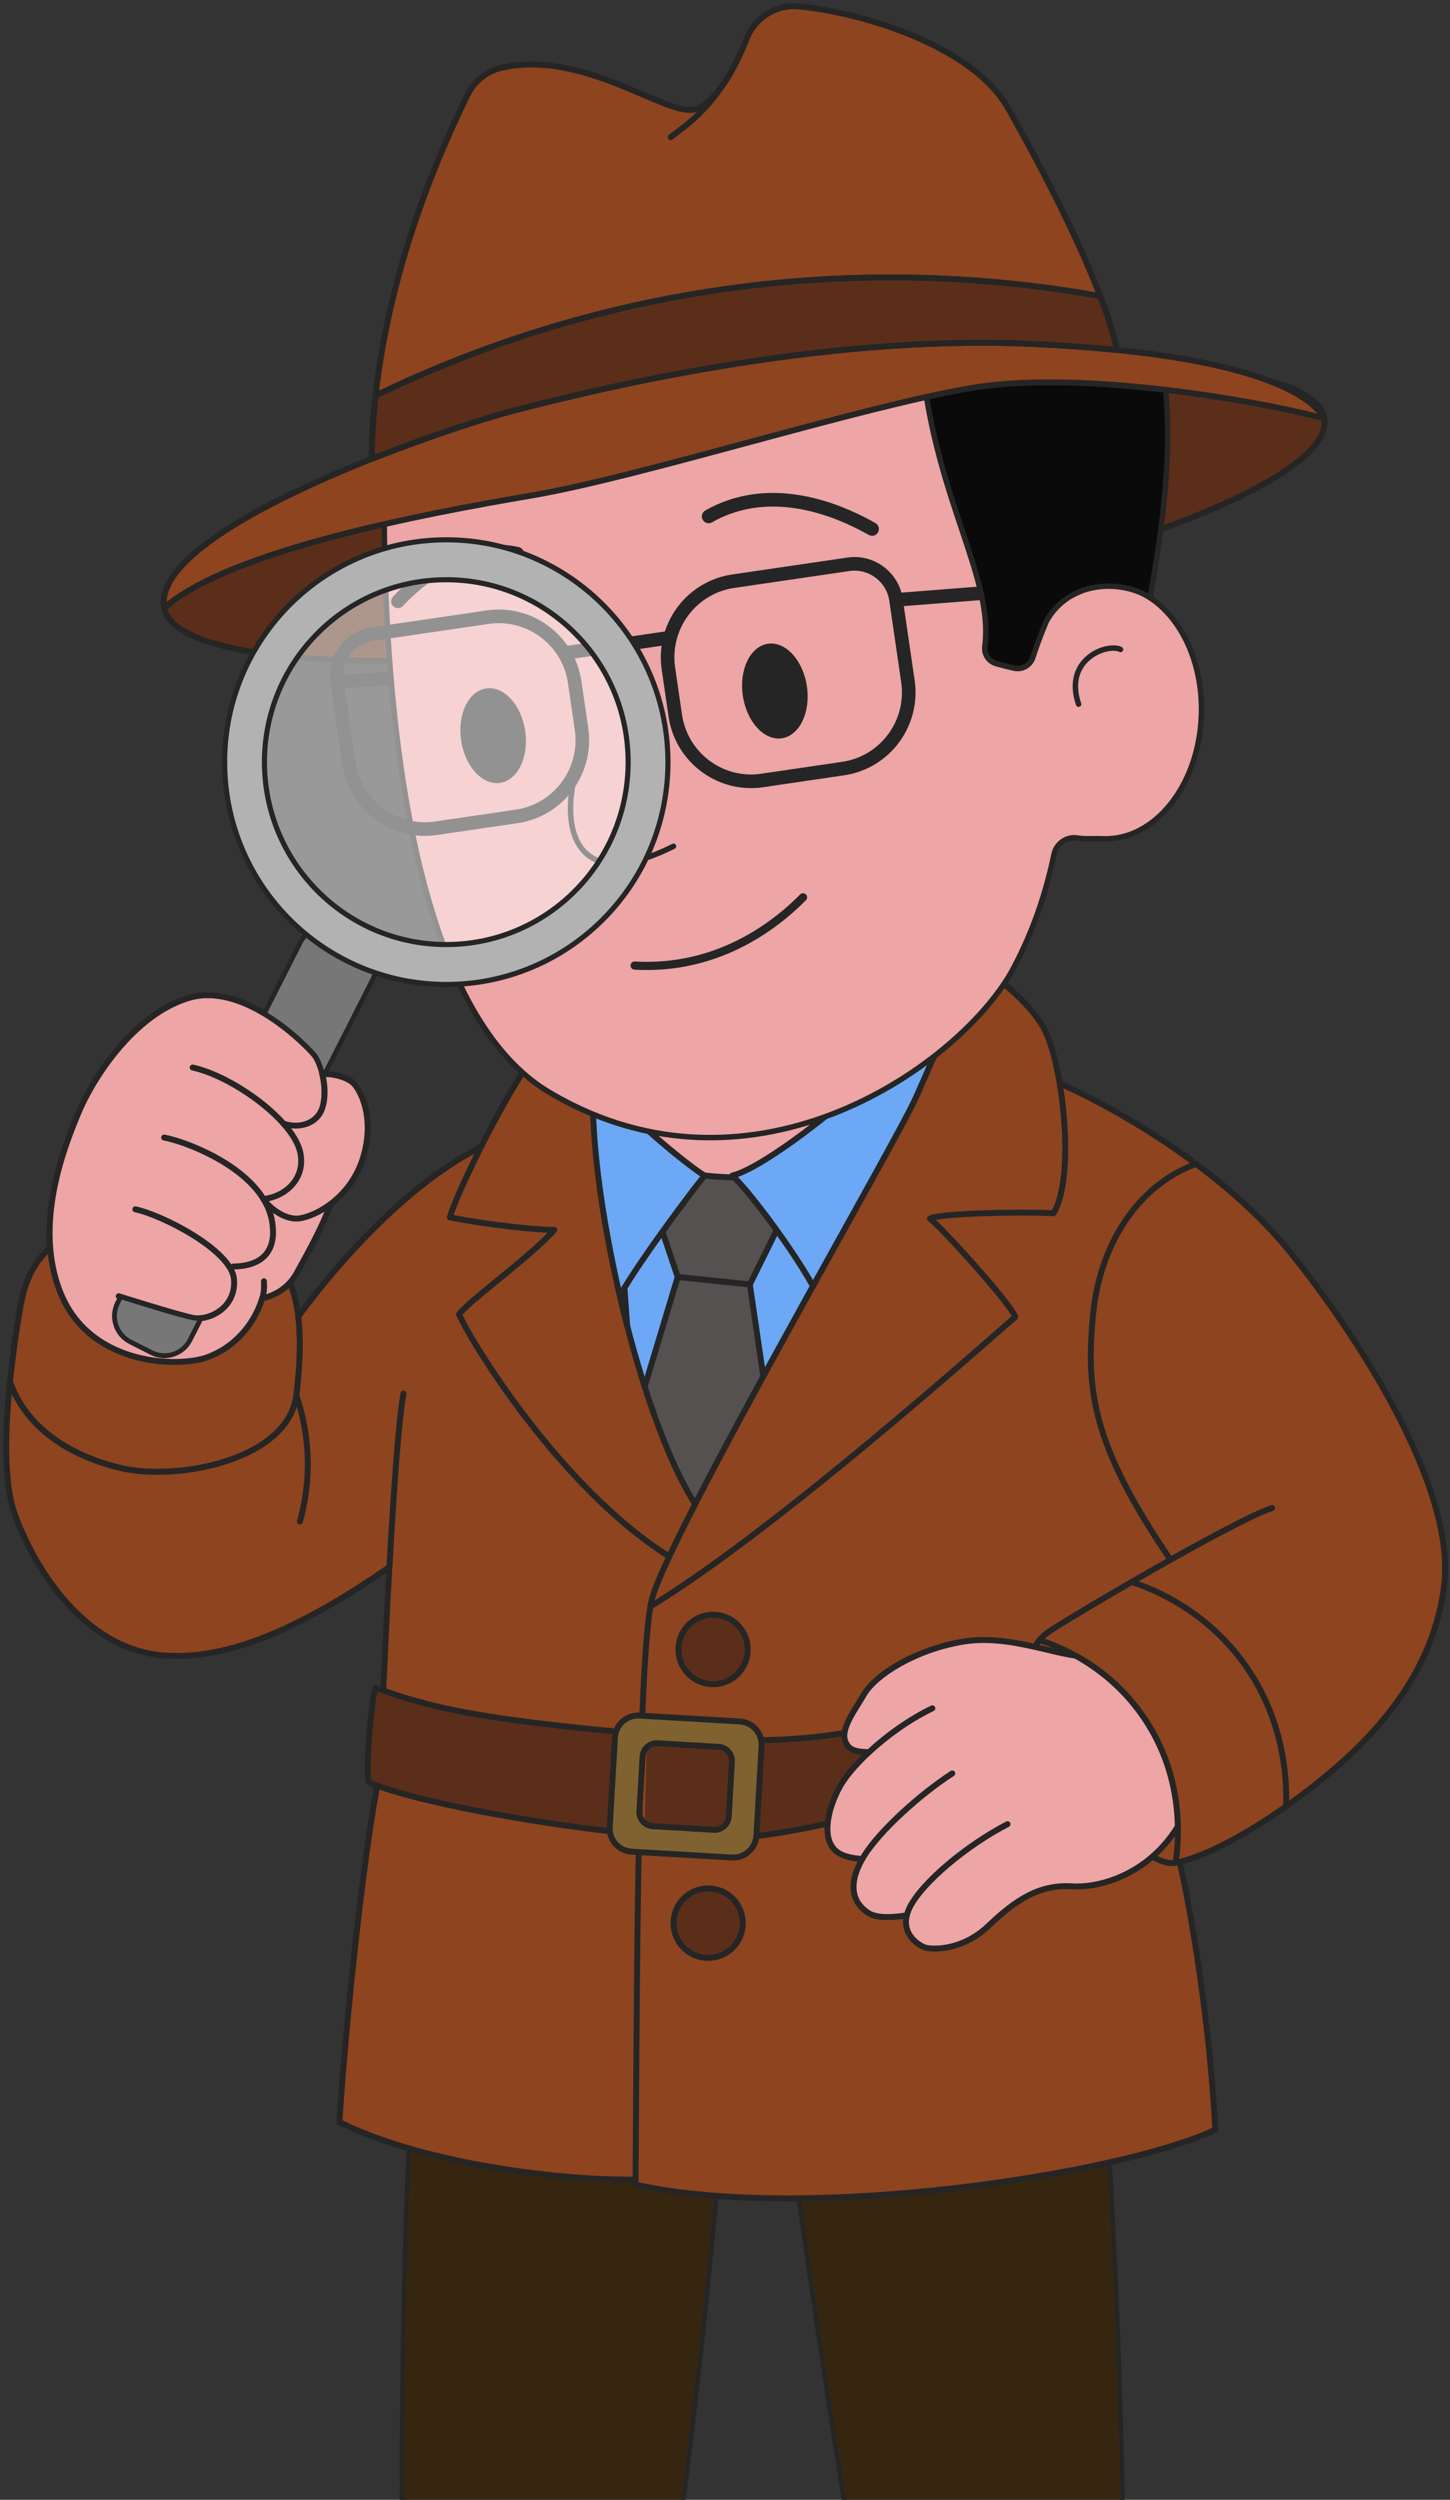 <svg width="405" height="698" viewBox="0 0 405 698" fill="none" xmlns="http://www.w3.org/2000/svg">
    <rect x="0" y="0" width="405" height="698" fill="#333333" stroke="none"/>
    <path d="M119.752 507.131C116.959 541.49 114.833 577.465 113.569 614.973C111.735 669.34 111.943 720.837 113.569 769.073C120.627 772.111 131.59 775.719 145.261 776.04C160.85 776.388 173.244 772.278 180.705 769.073C187.152 728.737 192.82 686.199 197.378 641.599C199.712 618.749 201.643 596.372 203.227 574.511C205.534 574.832 208.173 575.041 211.063 575.013C213.523 574.985 215.773 574.79 217.802 574.511C221.109 599.73 224.666 625.284 228.514 651.185C234.655 692.581 241.241 732.945 248.174 772.222C255.552 774.368 265.695 776.374 277.768 775.998C293.26 775.511 305.668 771.289 313.768 767.708C314.379 714.971 313.254 658.904 309.683 599.911C307.932 570.986 305.695 542.897 303.056 515.699C241.95 512.857 180.844 510.001 119.738 507.158L119.752 507.131Z" fill="#362610"/>
    <path d="M119.189 506.85C119.324 506.581 119.629 506.444 119.918 506.525C119.933 506.53 119.948 506.535 119.962 506.54C150.449 507.958 180.936 509.38 211.424 510.801L303.083 515.072L303.14 515.077C303.425 515.117 303.649 515.347 303.677 515.639C306.318 542.844 308.555 570.94 310.306 599.873C313.878 658.882 315.004 714.964 314.393 767.715C314.39 767.962 314.243 768.184 314.019 768.283C305.996 771.829 293.77 776.003 278.515 776.601L277.786 776.626C265.632 777.005 255.422 774.986 247.998 772.826C247.768 772.76 247.597 772.568 247.555 772.332C240.621 733.049 234.034 692.679 227.892 651.278C224.075 625.586 220.544 600.236 217.26 575.215C215.374 575.453 213.306 575.616 211.068 575.641H211.067C208.416 575.667 205.974 575.495 203.801 575.221C202.226 596.877 200.31 619.038 197.999 641.664C193.44 686.276 187.77 728.825 181.321 769.173C181.287 769.386 181.147 769.566 180.95 769.651C173.437 772.878 160.952 777.019 145.245 776.668H145.245C131.471 776.346 120.428 772.71 113.32 769.651C113.097 769.555 112.949 769.338 112.941 769.095C111.315 720.845 111.106 669.334 112.941 614.952C114.204 577.486 116.326 541.548 119.113 507.223C119.101 507.106 119.121 506.986 119.175 506.878L119.189 506.85ZM120.323 507.815C117.557 541.973 115.449 577.727 114.193 614.995C112.365 669.196 112.567 720.544 114.18 768.651C121.198 771.633 131.938 775.099 145.274 775.412H145.273C160.526 775.753 172.698 771.792 180.138 768.63C186.561 728.407 192.209 685.996 196.752 641.535C199.086 618.691 201.016 596.321 202.6 574.466C202.612 574.292 202.696 574.132 202.831 574.023C202.965 573.913 203.14 573.865 203.311 573.889C205.59 574.205 208.198 574.412 211.054 574.385L211.508 574.378C213.762 574.333 215.834 574.147 217.715 573.889C217.88 573.866 218.048 573.91 218.18 574.012C218.313 574.113 218.399 574.264 218.421 574.43C221.728 599.645 225.284 625.195 229.132 651.093L229.709 654.97C235.664 694.868 242.03 733.803 248.721 771.726C256.019 773.817 265.956 775.737 277.747 775.37L278.466 775.345C293.287 774.764 305.215 770.761 313.143 767.294C313.744 714.69 312.616 658.775 309.055 599.95C307.317 571.224 305.098 543.323 302.482 516.302C272.11 514.889 241.738 513.473 211.366 512.057C181.018 510.642 150.671 509.227 120.323 507.815Z" fill="#252525"/>
    <path d="M213.002 175.072C302.506 160.534 372.758 134.482 369.915 116.882C367.073 99.282 292.212 96.799 202.709 111.336C113.205 125.873 42.953 151.926 45.796 169.526C48.638 187.126 123.499 189.609 213.002 175.072Z" fill="#5B2E1A"/>
    <path d="M369.1 117.014C368.793 115.117 367.504 113.326 365.116 111.675C362.727 110.023 359.316 108.57 354.952 107.342C346.228 104.888 333.883 103.385 318.781 102.884C288.59 101.883 247.554 104.889 202.839 112.152C158.123 119.415 118.239 129.551 89.907 140.058C75.734 145.314 64.493 150.647 56.988 155.738C53.233 158.284 50.455 160.743 48.707 163.066C46.961 165.389 46.301 167.496 46.608 169.393C46.914 171.29 48.203 173.082 50.592 174.733C52.981 176.384 56.391 177.837 60.756 179.065C69.479 181.52 81.825 183.023 96.927 183.524C127.118 184.525 168.154 181.518 212.869 174.255C257.585 166.993 297.469 156.856 325.801 146.35C339.973 141.094 351.215 135.76 358.72 130.67C362.474 128.123 365.253 125.665 367 123.341C368.747 121.019 369.406 118.911 369.1 117.014ZM370.727 116.75C371.132 119.252 370.217 121.809 368.317 124.337C366.416 126.864 363.474 129.442 359.644 132.04C351.979 137.238 340.596 142.627 326.373 147.901C297.914 158.455 257.92 168.613 213.133 175.888C168.345 183.162 127.199 186.183 96.872 185.177C81.716 184.674 69.219 183.164 60.31 180.658C55.858 179.405 52.254 177.89 49.656 176.094C47.057 174.297 45.384 172.161 44.98 169.658C44.576 167.155 45.49 164.598 47.391 162.071C49.291 159.544 52.234 156.966 56.064 154.368C63.729 149.169 75.112 143.781 89.335 138.506C117.794 127.953 157.788 117.794 202.575 110.52C247.363 103.245 288.509 100.225 318.835 101.231C333.991 101.734 346.488 103.243 355.398 105.75C359.85 107.003 363.453 108.517 366.052 110.314C368.651 112.11 370.323 114.247 370.727 116.75Z" fill="#252525"/>
    <path d="M46.349 384.659C63.791 384.659 77.93 372.22 77.93 356.876C77.93 341.532 63.791 329.094 46.349 329.094C28.908 329.094 14.768 341.532 14.768 356.876C14.768 372.22 28.908 384.659 46.349 384.659Z" fill="url(#paint0_linear_477_9747)"/>
    <path d="M77.102 356.876C77.102 342.087 63.437 329.92 46.346 329.92C29.255 329.92 15.589 342.087 15.589 356.876C15.589 371.665 29.254 383.832 46.346 383.832C63.437 383.832 77.102 371.665 77.102 356.876ZM78.751 356.876C78.751 372.775 64.138 385.486 46.346 385.486C28.553 385.486 13.94 372.775 13.94 356.876C13.94 340.977 28.553 328.267 46.346 328.267C64.138 328.267 78.751 340.977 78.751 356.876Z" fill="#252525"/>
    <path d="M82.832 389.382C80.637 407.732 49.695 413.528 34.078 409.989C22.115 407.272 7.888 400.306 2.789 385.857C3.636 377.455 4.831 369.848 5.637 365.166C7.721 353.156 12.584 348.976 19.614 343.946C19.614 343.946 68.702 345.73 76.121 351.651C80.151 354.87 82.429 360.318 83.318 367.577C84.069 373.68 83.832 381.022 82.832 389.382Z" fill="#8E441E"/>
    <path d="M19.648 343.12C19.649 343.12 19.651 343.12 19.654 343.12C19.661 343.12 19.669 343.121 19.681 343.121C19.705 343.122 19.741 343.123 19.788 343.125C19.881 343.129 20.02 343.134 20.201 343.141C20.564 343.156 21.096 343.178 21.776 343.208C23.135 343.268 25.084 343.362 27.446 343.492C32.17 343.752 38.548 344.16 45.16 344.754C51.769 345.348 58.627 346.129 64.306 347.135C67.145 347.638 69.706 348.199 71.8 348.828C73.869 349.448 75.578 350.159 76.636 351.004V351.004C80.91 354.418 83.237 360.122 84.138 367.476L84.206 368.06C84.883 374.135 84.625 381.349 83.652 389.48C82.495 399.155 73.791 405.352 63.748 408.679C53.819 411.968 42.237 412.583 34.274 410.879L33.897 410.796C21.834 408.056 7.253 400.983 2.012 386.133C1.972 386.018 1.957 385.895 1.969 385.774C2.819 377.346 4.017 369.719 4.825 365.026L4.826 365.024C5.884 358.923 7.661 354.747 10.11 351.445C12.549 348.157 15.616 345.791 19.136 343.273L19.194 343.236C19.329 343.155 19.486 343.114 19.645 343.12L19.615 343.946C19.644 343.142 19.645 343.12 19.646 343.12C19.646 343.12 19.647 343.12 19.648 343.12ZM19.866 344.783C16.459 347.229 13.656 349.436 11.434 352.432C9.172 355.48 7.476 359.399 6.45 365.308L6.45 365.308C5.652 369.943 4.473 377.452 3.629 385.754C8.639 399.684 22.447 406.499 34.26 409.182C41.905 410.915 53.393 410.368 63.23 407.109C73.111 403.835 80.976 397.959 82.014 389.284V389.283C82.98 381.218 83.225 374.144 82.567 368.245L82.501 367.678C81.637 360.625 79.463 355.484 75.785 352.441L75.609 352.298C74.812 351.662 73.364 351.022 71.328 350.412C69.318 349.809 66.826 349.26 64.019 348.763C58.408 347.769 51.603 346.994 45.013 346.402C38.426 345.81 32.068 345.402 27.356 345.143C25 345.013 23.057 344.92 21.702 344.86C21.025 344.83 20.496 344.808 20.135 344.793C20.031 344.789 19.941 344.786 19.866 344.783Z" fill="#252525"/>
    <path d="M403.353 442.802C399.88 470.431 379.858 489.589 360.407 503.522C344.748 514.739 334.341 518.737 329.479 519.866C332.924 534.649 337.968 565.706 339.441 594.673C313.514 606.976 225.788 620.672 177.506 609.999C177.506 609.54 177.506 609.066 177.506 608.578C158.193 608.913 119.137 604.607 94.837 592.555C95.712 575.375 100.992 519.183 106.091 495.023C106.507 484.127 107.508 460.204 108.758 437.563C84.736 454.143 63.895 463.757 45.541 462.225C23.143 460.371 9.416 437.298 4.164 422.905C0.955 414.113 1.427 399.01 2.775 385.857C7.874 400.306 22.101 407.272 34.064 409.989C49.681 413.528 80.623 407.732 82.818 389.382C83.819 381.022 84.055 373.679 83.304 367.591C95.503 351.066 117.567 326.279 140.2 317.71C166.766 307.65 276.751 294.205 294.591 301.896C312.417 309.587 342.053 327.004 360.351 349.645C378.649 372.286 406.813 415.158 403.339 442.802H403.353Z" fill="#8E441E"/>
    <path d="M266.654 298.881C273.286 298.713 279.179 298.779 283.983 299.13C288.759 299.48 292.549 300.116 294.915 301.136V301.137C312.806 308.856 342.575 326.339 360.99 349.124C370.163 360.475 381.813 376.899 390.738 393.964C399.61 410.924 405.879 428.683 404.173 442.751C404.176 442.802 404.176 442.854 404.17 442.905C400.651 470.896 380.377 490.233 360.884 504.195C345.962 514.884 335.736 519.082 330.461 520.472C333.911 535.597 338.813 566.122 340.262 594.631C340.279 594.965 340.094 595.277 339.792 595.42C326.7 601.633 298.172 608.144 266.95 611.774C235.714 615.405 201.603 616.173 177.327 610.807C176.949 610.723 176.68 610.387 176.68 609.999V609.416C166.974 609.515 152.73 608.503 137.905 606.027C122.654 603.48 106.724 599.374 94.469 593.296C94.175 593.15 93.995 592.842 94.011 592.513C94.887 575.334 100.16 519.183 105.268 494.922C105.676 484.261 106.637 461.287 107.842 439.192C84.379 455.205 63.776 464.577 45.47 463.049V463.048C33.99 462.098 24.778 455.712 17.804 447.816C11.049 440.168 6.342 431.047 3.643 423.877L3.388 423.19C1.736 418.663 1.05 412.579 0.934 406.031C0.819 399.468 1.277 392.368 1.953 385.773L1.963 385.701C2.03 385.351 2.316 385.079 2.675 385.036C3.058 384.99 3.422 385.217 3.551 385.581C8.508 399.628 22.383 406.489 34.245 409.183H34.244C41.889 410.915 53.376 410.368 63.214 407.109C73.094 403.836 80.96 397.959 81.998 389.284C82.994 380.958 83.224 373.688 82.485 367.692C82.459 367.482 82.514 367.269 82.64 367.099C88.761 358.808 97.359 348.441 107.272 339.066C117.023 329.845 128.093 321.54 139.371 317.143L139.908 316.936C146.628 314.392 158.55 311.655 172.876 309.1C187.222 306.541 204.037 304.155 220.576 302.325C237.113 300.494 253.388 299.218 266.654 298.881ZM283.863 300.779C279.133 300.433 273.299 300.367 266.696 300.534C253.492 300.87 237.266 302.141 220.756 303.969C204.248 305.796 187.471 308.176 173.165 310.728C159.288 313.203 147.792 315.829 141.121 318.25L140.49 318.484C129.32 322.713 118.238 330.969 108.404 340.269C98.682 349.462 90.225 359.631 84.16 367.82C84.873 373.935 84.622 381.236 83.635 389.481C82.478 399.155 73.775 405.352 63.731 408.679C53.645 412.021 41.852 412.603 33.881 410.796L33.88 410.796C22.692 408.254 9.339 401.986 3.279 389.242C2.788 394.818 2.488 400.603 2.583 406.002C2.697 412.492 3.38 418.356 4.937 422.621V422.621C7.537 429.747 12.236 439.016 19.039 446.719C25.841 454.421 34.69 460.497 45.607 461.4H45.607C63.651 462.907 84.281 453.452 108.289 436.882C108.548 436.703 108.886 436.688 109.161 436.842C109.435 436.997 109.597 437.294 109.58 437.609C108.33 460.244 107.33 484.162 106.913 495.055C106.911 495.102 106.906 495.148 106.896 495.194C101.863 519.042 96.643 574.277 95.688 592.053C107.669 597.897 123.199 601.895 138.176 604.396C153.349 606.93 167.891 607.918 177.49 607.751C177.711 607.748 177.924 607.833 178.082 607.988C178.24 608.144 178.329 608.356 178.329 608.578V609.331C202.294 614.483 235.86 613.723 266.76 610.131C297.554 606.551 325.527 600.181 338.586 594.159C337.08 565.402 332.087 534.696 328.674 520.054C328.624 519.84 328.661 519.615 328.777 519.429C328.893 519.243 329.078 519.11 329.291 519.061C334.016 517.964 344.323 514.026 359.926 502.85C379.304 488.969 399.037 470.031 402.515 442.839C402.513 442.792 402.514 442.745 402.519 442.699C404.222 429.148 398.162 411.716 389.278 394.732C380.416 377.789 368.834 361.456 359.709 350.166C341.811 328.019 312.943 310.862 295.104 303.022L294.263 302.656C292.17 301.753 288.62 301.127 283.863 300.779Z" fill="#252525"/>
    <path d="M104.923 471.295C103.77 473.496 102.033 494.521 102.95 497.531C111.398 501.948 150.996 510.419 192.456 513.443C233.915 516.466 323.99 479.014 323.99 479.014C323.99 479.014 336.384 446.438 304.191 458.63C271.999 470.821 250.811 489.868 192.345 485.214C133.879 480.574 120.443 476.854 104.923 471.281V471.295Z" fill="#5B2E1A"/>
    <path d="M303.902 457.856C312.006 454.787 317.514 454.447 321.172 455.903C324.914 457.393 326.495 460.658 326.982 464.136C327.465 467.594 326.896 471.402 326.229 474.301C325.894 475.759 325.529 477.006 325.247 477.89C325.107 478.332 324.987 478.684 324.901 478.926C324.858 479.048 324.825 479.142 324.801 479.207C324.789 479.239 324.78 479.264 324.774 479.281C324.77 479.289 324.768 479.296 324.766 479.301C324.765 479.303 324.764 479.305 324.764 479.306C324.764 479.307 324.763 479.308 324.763 479.308L323.992 479.014L324.307 479.778C324.307 479.779 324.305 479.779 324.304 479.78C324.301 479.781 324.297 479.783 324.291 479.785C324.28 479.79 324.264 479.797 324.242 479.806C324.198 479.824 324.133 479.851 324.046 479.886C323.874 479.958 323.618 480.063 323.282 480.2C322.61 480.474 321.62 480.876 320.347 481.386C317.799 482.405 314.114 483.858 309.563 485.592C300.462 489.059 287.893 493.651 274.026 498.149C260.161 502.647 244.986 507.053 230.675 510.147C216.378 513.238 202.882 515.032 192.398 514.268C171.634 512.753 151.339 509.875 135.173 506.822C127.09 505.296 120.033 503.724 114.462 502.255C108.915 500.793 104.774 499.416 102.571 498.264C102.375 498.162 102.228 497.985 102.164 497.773C102.015 497.285 101.941 496.531 101.903 495.667C101.864 494.775 101.861 493.678 101.888 492.454C101.94 490.005 102.108 487.009 102.341 484.045C102.573 481.081 102.871 478.137 103.185 475.791C103.341 474.618 103.502 473.586 103.663 472.771C103.804 472.056 103.961 471.415 104.148 471.008C104.204 470.847 104.308 470.705 104.451 470.605C104.67 470.45 104.951 470.412 105.203 470.503C120.62 476.039 133.97 479.753 192.412 484.39H192.412C250.635 489.025 271.542 470.111 303.902 457.856ZM320.564 457.44C317.492 456.218 312.477 456.377 304.485 459.404C272.71 471.437 251.326 490.413 193.651 486.144L192.281 486.039C134.788 481.476 120.745 477.796 105.445 472.344C105.394 472.547 105.339 472.795 105.281 473.091C105.129 473.859 104.973 474.854 104.819 476.01C104.511 478.319 104.216 481.232 103.985 484.175C103.754 487.119 103.587 490.081 103.536 492.489C103.51 493.694 103.514 494.752 103.551 495.594C103.577 496.201 103.621 496.658 103.672 496.968C105.781 497.997 109.627 499.271 114.881 500.656C120.406 502.112 127.423 503.676 135.478 505.197C151.589 508.24 171.822 511.109 192.518 512.618C202.763 513.366 216.075 511.612 230.327 508.531C244.565 505.453 259.683 501.063 273.519 496.576C287.353 492.088 299.894 487.506 308.978 484.046C313.519 482.316 317.195 480.866 319.735 479.85C321.006 479.341 321.992 478.941 322.66 478.668C322.946 478.551 323.174 478.457 323.341 478.389C323.343 478.384 323.345 478.38 323.346 478.376C323.426 478.148 323.541 477.812 323.676 477.387C323.947 476.537 324.299 475.334 324.622 473.929C325.273 471.101 325.791 467.526 325.349 464.365C324.909 461.223 323.553 458.63 320.564 457.44ZM324.763 479.309C324.682 479.521 324.518 479.691 324.308 479.778L323.992 479.014L324.763 479.309Z" fill="#252525"/>
    <path d="M355.308 421.08C344.193 424.689 296.495 453.015 292.674 455.801C288.853 458.588 282.712 465.555 294.063 489.129C305.401 512.69 324.283 520.242 326.937 520.242C327.451 520.242 328.312 520.131 329.479 519.866" fill="#8E441E"/>
    <path d="M355.057 420.293C355.49 420.153 355.955 420.391 356.095 420.825C356.235 421.26 355.998 421.726 355.565 421.867C352.864 422.743 347.861 425.156 341.755 428.368C335.672 431.568 328.558 435.529 321.666 439.467C307.857 447.358 295.026 455.11 293.161 456.47C291.379 457.77 289.06 460.022 288.501 464.767C287.933 469.577 289.162 477.044 294.808 488.77V488.77C300.413 500.416 307.875 508.094 314.251 512.858C317.44 515.24 320.355 516.892 322.624 517.944C323.758 518.47 324.725 518.843 325.479 519.084C326.26 519.332 326.743 519.415 326.939 519.415C327.363 519.415 328.155 519.319 329.3 519.059C329.744 518.959 330.186 519.238 330.286 519.684C330.386 520.129 330.108 520.572 329.663 520.672C328.474 520.942 327.544 521.069 326.939 521.069C326.472 521.069 325.784 520.916 324.98 520.659C324.149 520.395 323.117 519.994 321.931 519.444C319.559 518.344 316.546 516.635 313.266 514.184C306.806 509.358 299.295 501.649 293.593 490.044L293.323 489.489C287.618 477.64 286.242 469.836 286.863 464.573C287.491 459.244 290.153 456.619 292.192 455.133C294.148 453.706 307.076 445.901 320.85 438.03C327.75 434.087 334.883 430.116 340.989 426.903C347.072 423.703 352.199 421.221 355.057 420.293Z" fill="#252525"/>
    <path d="M177.519 608.578C177.839 569.97 177.895 470.181 181.66 448.556L177.519 608.578Z" fill="#8E441E"/>
    <path d="M180.851 448.414C180.929 447.964 181.356 447.663 181.805 447.741C182.254 447.82 182.554 448.248 182.475 448.698C180.607 459.429 179.65 489.7 179.125 522.211C178.601 554.683 178.507 589.274 178.347 608.585C178.343 609.042 177.971 609.408 177.516 609.405C177.06 609.401 176.694 609.027 176.698 608.571C176.858 589.273 176.952 554.665 177.477 522.184C178 489.743 178.954 459.307 180.851 448.414Z" fill="#252525"/>
    <path d="M112.705 389.132C111.357 396.21 109.968 416.315 108.773 437.563L112.705 389.132Z" fill="#8E441E"/>
    <path d="M111.892 388.976C111.978 388.528 112.409 388.234 112.857 388.319C113.304 388.405 113.597 388.838 113.512 389.287C112.177 396.297 110.79 416.332 109.593 437.609C109.567 438.065 109.178 438.414 108.723 438.388C108.269 438.363 107.921 437.972 107.947 437.516C109.14 416.298 110.532 396.122 111.892 388.976Z" fill="#252525"/>
    <path d="M208.837 421.08H178.673L171.726 325.178C179.993 327.017 189.955 328.48 201.264 328.633C214.214 328.801 243.989 325.178 243.989 325.178L208.837 421.08Z" fill="#6CA8F5"/>
    <path d="M243.867 324.164C244.219 324.121 244.568 324.265 244.788 324.544C245.008 324.823 245.067 325.197 244.945 325.531L209.793 421.432C209.646 421.834 209.264 422.101 208.837 422.101H178.674C178.14 422.101 177.696 421.688 177.658 421.154L170.711 325.252C170.687 324.93 170.817 324.616 171.061 324.405C171.304 324.194 171.633 324.111 171.947 324.181C180.157 326.007 190.049 327.46 201.279 327.613H201.279C207.689 327.695 218.316 326.837 227.385 325.952C231.909 325.51 236.031 325.063 239.021 324.727C240.516 324.559 241.728 324.418 242.566 324.319C242.985 324.27 243.311 324.231 243.531 324.205C243.641 324.192 243.725 324.181 243.782 324.174C243.81 324.171 243.831 324.169 243.846 324.167C243.853 324.166 243.858 324.166 243.861 324.165C243.863 324.165 243.865 324.164 243.865 324.164H243.866C243.866 324.164 243.867 324.164 243.989 325.178L243.867 324.164ZM242.461 326.387C241.645 326.483 240.554 326.609 239.248 326.756C236.251 327.094 232.119 327.542 227.582 327.985C218.526 328.869 207.791 329.739 201.252 329.655H201.252C190.464 329.509 180.895 328.178 172.841 326.465L179.621 420.059H208.127L242.461 326.387Z" fill="#252525"/>
    <path d="M253.106 269.724L259.038 322.461C256.829 325.039 241.337 342.413 215.8 342.33C192 342.246 177.203 327.045 174.702 324.384C177.078 316.554 179.467 308.709 181.843 300.879L253.12 269.738L253.106 269.724Z" fill="#EDA5A5"/>
    <path d="M252.774 269.039C253.064 268.899 253.411 268.958 253.639 269.187L253.653 269.201C253.808 269.356 253.887 269.571 253.874 269.787L259.789 322.376C259.813 322.586 259.748 322.797 259.611 322.958C257.369 325.574 241.682 343.176 215.795 343.091H215.795C191.669 343.006 176.683 327.605 174.147 324.906C173.96 324.708 173.894 324.424 173.973 324.163C175.161 320.247 176.353 316.329 177.544 312.41C178.735 308.491 179.927 304.573 181.114 300.658C181.179 300.445 181.334 300.27 181.537 300.182L252.656 269.111C252.693 269.084 252.732 269.059 252.774 269.039ZM182.464 301.436C181.31 305.24 180.153 309.047 178.995 312.854C177.847 316.631 176.699 320.407 175.554 324.181C178.747 327.515 193.144 341.489 215.8 341.569C240.276 341.649 255.412 325.459 258.244 322.215L252.466 270.852L182.464 301.436Z" fill="#252525"/>
    <path d="M178.087 323.214L189.286 356.57L209.432 358.66L225.646 325.833C220.255 327.435 211.738 329.261 201.276 328.62C191.189 328.007 183.2 325.345 178.101 323.2L178.087 323.214Z" fill="#545150"/>
    <path d="M177.566 322.572C177.801 322.369 178.133 322.315 178.422 322.437C183.463 324.558 191.359 327.189 201.329 327.794H201.329C211.669 328.428 220.086 326.624 225.414 325.04C225.729 324.947 226.068 325.049 226.28 325.301C226.491 325.552 226.533 325.905 226.388 326.2L210.173 359.026C210.02 359.336 209.692 359.517 209.349 359.482L189.203 357.392C188.882 357.359 188.61 357.14 188.507 356.833L177.308 323.478C177.208 323.18 177.285 322.851 177.507 322.629L177.52 322.615L177.566 322.572ZM189.9 355.801L208.949 357.778L224.086 327.134C218.621 328.602 210.715 330.026 201.228 329.445V329.444C192.054 328.887 184.596 326.654 179.435 324.632L189.9 355.801Z" fill="#252525"/>
    <path d="M189.289 356.57L172.686 411.689L191.22 435.139L217.619 414.392L209.435 358.66L189.289 356.57Z" fill="#545150"/>
    <path d="M189.374 355.747L209.521 357.837C209.896 357.876 210.197 358.165 210.252 358.539L218.435 414.272C218.478 414.565 218.361 414.86 218.128 415.043L191.729 435.789C191.372 436.07 190.857 436.008 190.575 435.652L172.04 412.203C171.872 411.991 171.819 411.709 171.897 411.45L188.5 356.33L188.525 356.261C188.661 355.922 189.006 355.709 189.374 355.747ZM173.6 411.514L191.357 433.98L216.734 414.037L208.713 359.416L189.882 357.462L173.6 411.514Z" fill="#252525"/>
    <path d="M160.556 292.659C165.877 303.805 190.192 324.203 196.792 328.258C189.497 337.314 171.671 361.851 171.435 365.682C171.199 369.514 160.556 330.849 160.556 330.849V292.645V292.659Z" fill="#6CA8F5"/>
    <path d="M161.38 330.736C161.381 330.737 161.381 330.738 161.381 330.739C161.401 330.812 161.431 330.92 161.47 331.061C161.548 331.343 161.662 331.757 161.808 332.281C162.099 333.33 162.516 334.825 163.016 336.606C164.017 340.17 165.354 344.88 166.698 349.469C168.043 354.062 169.392 358.523 170.418 361.593C170.702 362.444 170.958 363.177 171.18 363.772C171.291 363.521 171.417 363.255 171.555 362.976C172.095 361.89 172.853 360.559 173.768 359.06C175.599 356.059 178.088 352.334 180.791 348.455C185.923 341.091 191.854 333.135 195.574 328.458C191.883 326.009 184.674 320.235 177.636 313.725C173.838 310.214 170.072 306.472 166.917 302.901C164.726 300.421 162.809 298.001 161.38 295.782V330.736ZM159.732 330.849V292.644C159.732 292.188 160.101 291.818 160.556 291.818C160.914 291.818 161.218 292.047 161.332 292.367C162.62 295.035 165.06 298.305 168.152 301.804C171.259 305.32 174.982 309.022 178.753 312.51C186.311 319.499 193.993 325.568 197.222 327.552C197.425 327.677 197.564 327.882 197.604 328.117C197.645 328.351 197.582 328.592 197.433 328.777C193.801 333.287 187.532 341.669 182.142 349.403C179.447 353.269 176.98 356.963 175.174 359.923C174.271 361.404 173.54 362.689 173.031 363.714C172.777 364.227 172.583 364.662 172.451 365.018C172.315 365.386 172.265 365.616 172.258 365.733C172.253 365.818 172.242 365.914 172.221 366.009C172.203 366.093 172.163 366.242 172.061 366.39C171.945 366.559 171.709 366.768 171.354 366.776C171.054 366.782 170.846 366.638 170.76 366.569C170.586 366.43 170.468 366.239 170.4 366.124C170.318 365.983 170.233 365.814 170.149 365.628C169.816 364.894 169.369 363.66 168.854 362.118C167.817 359.016 166.461 354.53 165.116 349.935C163.77 345.338 162.431 340.621 161.429 337.055C160.928 335.271 160.511 333.775 160.219 332.725C160.074 332.2 159.959 331.786 159.881 331.503C159.842 331.362 159.812 331.254 159.792 331.18C159.782 331.144 159.774 331.116 159.769 331.097C159.766 331.088 159.765 331.081 159.763 331.076C159.763 331.074 159.762 331.072 159.761 331.071C159.761 331.071 159.762 331.07 159.761 331.07C159.761 331.069 159.761 331.069 160.556 330.849L159.761 331.069C159.741 330.998 159.732 330.923 159.732 330.849Z" fill="#252525"/>
    <path d="M204.502 328.271C209.948 332.953 228.122 357.991 229.622 364.916C231.123 371.84 273.736 291.962 269.567 279.882C265.399 267.802 255.437 286.611 249.31 294.511C243.183 302.412 214.464 325.903 204.502 328.257V328.271Z" fill="#6CA8F5"/>
    <path d="M265.411 275.139C266.46 275.017 267.452 275.322 268.309 276.108C269.135 276.865 269.805 278.037 270.348 279.611C270.661 280.518 270.733 281.666 270.646 282.959C270.559 284.265 270.304 285.786 269.914 287.475C269.132 290.853 267.789 294.976 266.067 299.532C262.621 308.647 257.625 319.576 252.458 329.896C247.291 340.218 241.942 349.954 237.785 356.685C235.711 360.042 233.913 362.685 232.571 364.279C231.922 365.05 231.299 365.676 230.749 365.966C230.482 366.107 230.035 366.274 229.567 366.08C229.072 365.875 228.887 365.413 228.817 365.091C228.475 363.509 227.128 360.754 225.121 357.347C223.136 353.978 220.566 350.072 217.868 346.228C215.171 342.385 212.352 338.614 209.872 335.516C207.377 332.4 205.262 330.014 203.966 328.899C203.783 328.742 203.678 328.513 203.678 328.271V328.257C203.678 327.874 203.941 327.541 204.313 327.453C206.656 326.899 210.215 325.06 214.404 322.403C218.564 319.765 223.257 316.378 227.839 312.811C237.03 305.656 245.666 297.863 248.66 294.004C250.174 292.052 251.922 289.429 253.798 286.722C255.658 284.037 257.635 281.283 259.563 279.149C260.528 278.081 261.5 277.147 262.458 276.45C263.409 275.758 264.405 275.256 265.411 275.139ZM267.196 277.328C266.686 276.861 266.168 276.716 265.601 276.782C264.992 276.853 264.266 277.178 263.427 277.788C262.595 278.393 261.709 279.237 260.785 280.259C258.936 282.305 257.013 284.98 255.152 287.666C253.306 290.33 251.512 293.021 249.962 295.019C246.828 299.06 238.041 306.963 228.85 314.117C224.242 317.705 219.504 321.126 215.286 323.801C211.793 326.016 208.594 327.761 206.097 328.641C207.456 330.01 209.219 332.059 211.158 334.481C213.663 337.61 216.502 341.409 219.217 345.276C221.931 349.143 224.526 353.087 226.541 356.506C228.372 359.615 229.777 362.377 230.309 364.264C230.556 364.052 230.89 363.712 231.311 363.212C232.57 361.716 234.316 359.16 236.383 355.814C240.507 349.138 245.832 339.447 250.984 329.154C256.137 318.861 261.107 307.988 264.525 298.945C266.235 294.422 267.55 290.377 268.307 287.101C268.686 285.463 268.921 284.036 269 282.848C269.081 281.648 268.997 280.756 268.789 280.152C268.29 278.706 267.737 277.824 267.196 277.328Z" fill="#252525"/>
    <path d="M82.792 389.688C84.139 393.618 85.543 399.093 85.89 405.712C86.321 413.765 85.015 420.397 83.764 424.842" fill="#8E441E"/>
    <path d="M82.522 388.907C82.953 388.758 83.422 388.988 83.57 389.42C84.937 393.405 86.36 398.957 86.712 405.668L86.748 406.429C87.067 414.253 85.785 420.701 84.557 425.066C84.433 425.506 83.978 425.762 83.54 425.638C83.101 425.514 82.846 425.057 82.97 424.617C84.203 420.235 85.49 413.696 85.066 405.756V405.755C84.723 399.23 83.34 393.831 82.011 389.958C81.863 389.526 82.092 389.056 82.522 388.907Z" fill="#252525"/>
    <path d="M151.706 291.6C142.786 301.701 127.502 333.051 125.655 339.906C136.534 342.107 151.942 343.626 154.832 343.389C148.58 350.592 131.907 362.436 128.197 366.964C132.018 375.561 158.875 419.213 191.068 437.089C198.126 430.36 197.778 424.856 197.778 424.856C180.869 405.517 163.891 334.778 165.739 301.91C167.587 269.042 151.692 291.614 151.692 291.614L151.706 291.6Z" fill="#8E441E"/>
    <path d="M159.095 283.67C160.137 283.243 161.273 283.056 162.367 283.424C163.475 283.796 164.381 284.682 165.062 286.069C166.396 288.785 167.023 293.73 166.561 301.956C165.644 318.266 169.403 344.073 175.523 368.253C178.58 380.332 182.219 391.978 186.143 401.801C190.075 411.644 194.265 419.584 198.397 424.31C198.517 424.448 198.589 424.621 198.6 424.804L197.777 424.856C198.587 424.804 198.6 424.804 198.6 424.804V424.809C198.601 424.811 198.601 424.814 198.601 424.816C198.601 424.822 198.601 424.829 198.602 424.837C198.602 424.854 198.603 424.876 198.604 424.903C198.605 424.957 198.605 425.032 198.603 425.127C198.598 425.316 198.582 425.585 198.539 425.924C198.455 426.601 198.264 427.559 197.845 428.729C197.004 431.071 195.253 434.238 191.635 437.688C191.374 437.937 190.982 437.987 190.667 437.812C174.43 428.796 159.586 413.313 148.345 399.059C137.105 384.807 129.392 371.684 127.443 367.3C127.316 367.014 127.361 366.68 127.559 366.438C128.54 365.241 130.334 363.606 132.51 361.752C134.701 359.886 137.337 357.748 140.039 355.538C144.797 351.647 149.735 347.549 152.95 344.215C152.253 344.189 151.434 344.143 150.524 344.078C148.49 343.934 145.941 343.697 143.147 343.383C137.559 342.756 130.962 341.823 125.49 340.716C125.267 340.671 125.072 340.535 124.952 340.34C124.832 340.146 124.798 339.91 124.858 339.69C125.339 337.903 126.668 334.601 128.498 330.545C130.337 326.469 132.706 321.578 135.296 316.588C140.439 306.677 146.503 296.271 151.033 291.113C151.042 291.101 151.053 291.085 151.068 291.065C151.099 291.021 151.146 290.957 151.206 290.876C151.326 290.713 151.5 290.481 151.721 290.198C152.161 289.633 152.789 288.863 153.537 288.042C155.007 286.429 157.041 284.512 159.095 283.67ZM161.843 284.992C161.256 284.794 160.549 284.861 159.719 285.201C158.031 285.894 156.206 287.565 154.754 289.158C154.041 289.939 153.442 290.676 153.02 291.217C152.81 291.487 152.644 291.707 152.532 291.859C152.479 291.931 152.438 291.987 152.409 292.027C152.384 292.069 152.355 292.109 152.322 292.147C147.938 297.112 141.929 307.389 136.759 317.351C134.182 322.318 131.826 327.181 130.001 331.227C128.444 334.676 127.292 337.494 126.708 339.271C131.933 340.288 138.072 341.15 143.33 341.739C146.108 342.051 148.634 342.286 150.641 342.429C152.671 342.573 154.114 342.618 154.764 342.564C155.098 342.537 155.416 342.716 155.567 343.016C155.718 343.316 155.673 343.678 155.453 343.932C152.27 347.598 146.475 352.409 141.081 356.82C138.369 359.038 135.752 361.16 133.578 363.013C131.641 364.663 130.102 366.062 129.167 367.101C131.36 371.751 138.838 384.338 149.639 398.034C160.705 412.066 175.185 427.164 190.933 436.066C194.074 432.956 195.575 430.17 196.293 428.169C196.669 427.121 196.833 426.282 196.903 425.718C196.933 425.482 196.945 425.294 196.95 425.159C192.699 420.193 188.498 412.144 184.612 402.416C180.655 392.509 176.995 380.79 173.925 368.659C167.789 344.418 163.984 318.421 164.915 301.863C165.376 293.655 164.71 289.096 163.583 286.8C163.034 285.681 162.417 285.184 161.843 284.992Z" fill="#252525"/>
    <path d="M326.922 435.529C305.123 403.482 303.247 388.267 305.303 366.992C307.123 348.335 317.03 331.309 334.064 324.983" fill="#8E441E"/>
    <path d="M333.778 324.208C334.205 324.049 334.68 324.268 334.838 324.696C334.996 325.124 334.778 325.6 334.351 325.759C317.7 331.942 307.924 348.626 306.125 367.071L306.125 367.071C305.102 377.66 305.064 386.668 307.961 396.997C310.864 407.344 316.728 419.074 327.604 435.063C327.861 435.44 327.764 435.955 327.388 436.212C327.012 436.469 326.499 436.372 326.242 435.995C315.318 419.937 309.345 408.037 306.374 397.445C303.398 386.837 303.45 377.599 304.483 366.912L304.484 366.911C306.324 348.043 316.362 330.675 333.778 324.208Z" fill="#252525"/>
    <path d="M316.072 441.729C323.811 444.279 336.024 449.949 345.833 462.35C358.268 478.08 359.532 495.413 359.227 504.358" fill="#8E441E"/>
    <path d="M315.287 441.471C315.43 441.037 315.896 440.8 316.328 440.943C324.161 443.523 336.536 449.267 346.478 461.836V461.836C359.084 477.782 360.359 495.342 360.05 504.386C360.034 504.843 359.653 505.2 359.197 505.184C358.742 505.169 358.386 504.786 358.402 504.33C358.701 495.553 357.47 478.645 345.471 463.227L345.186 462.863C335.51 450.631 323.459 445.033 315.814 442.514C315.381 442.372 315.145 441.904 315.287 441.471Z" fill="#252525"/>
    <path d="M289.597 457.676C289.738 457.242 290.204 457.005 290.637 457.147C293.356 458.037 296.921 459.422 300.81 461.57L300.811 461.57C307.094 465.046 314.245 470.49 320.043 478.949L320.393 479.465C327.655 490.299 329.637 501.493 329.803 509.957H329.803C329.915 514.164 329.563 517.71 329.182 520.214C329.114 520.665 328.693 520.975 328.243 520.906C327.793 520.837 327.483 520.415 327.552 519.964C327.921 517.537 328.264 514.09 328.154 509.996V509.989C327.99 501.618 326.002 490.545 318.685 479.887L318.684 479.886C313.061 471.682 306.125 466.398 300.015 463.018C296.235 460.931 292.769 459.585 290.125 458.719C289.692 458.578 289.456 458.11 289.597 457.676Z" fill="#252525"/>
    <path d="M199.167 470.264C204.508 470.264 208.837 465.922 208.837 460.566C208.837 455.211 204.508 450.869 199.167 450.869C193.826 450.869 189.497 455.211 189.497 460.566C189.497 465.922 193.826 470.264 199.167 470.264Z" fill="#5B2E1A"/>
    <path d="M208.012 460.566C208.012 455.667 204.051 451.696 199.166 451.696C194.281 451.696 190.32 455.667 190.32 460.566C190.32 465.465 194.281 469.437 199.166 469.437C204.051 469.437 208.012 465.465 208.012 460.566ZM209.661 460.566C209.661 466.379 204.962 471.09 199.166 471.09C193.37 471.09 188.672 466.379 188.672 460.566C188.672 454.754 193.37 450.042 199.166 450.042C204.962 450.042 209.661 454.754 209.661 460.566Z" fill="#252525"/>
    <path d="M197.792 546.687C203.132 546.687 207.462 542.345 207.462 536.989C207.462 531.634 203.132 527.292 197.792 527.292C192.451 527.292 188.121 531.634 188.121 536.989C188.121 542.345 192.451 546.687 197.792 546.687Z" fill="#5B2E1A"/>
    <path d="M206.637 536.99C206.637 532.091 202.677 528.119 197.792 528.119C192.906 528.119 188.946 532.091 188.946 536.99C188.946 541.889 192.906 545.86 197.792 545.86C202.677 545.86 206.637 541.889 206.637 536.99ZM208.286 536.99C208.286 542.802 203.588 547.514 197.792 547.514C191.995 547.514 187.297 542.802 187.297 536.99C187.297 531.177 191.995 526.466 197.792 526.466C203.588 526.466 208.286 531.177 208.286 536.99Z" fill="#252525"/>
    <path d="M206.628 480.672L178.618 479.028C175.047 478.819 171.977 481.55 171.768 485.131L170.309 510.154C170.101 513.735 172.824 516.814 176.395 517.023L204.419 518.668C207.99 518.877 211.06 516.132 211.269 512.551L212.728 487.527C212.936 483.946 210.199 480.881 206.628 480.672ZM203.558 507.201C203.419 509.388 201.557 511.046 199.376 510.921L182.3 509.918C180.132 509.792 178.465 507.925 178.59 505.738L179.479 490.495C179.604 488.307 181.48 486.635 183.661 486.761L200.723 487.764C202.905 487.889 204.572 489.77 204.433 491.958L203.558 507.201Z" fill="#7F622F"/>
    <path d="M170.943 485.082C171.178 481.044 174.64 477.967 178.664 478.202L206.674 479.846L206.862 479.86C210.792 480.19 213.78 483.599 213.549 487.575L212.09 512.599C211.859 516.572 208.503 519.632 204.557 519.502L204.369 519.493L176.345 517.849C172.318 517.613 169.249 514.141 169.484 510.106L170.943 485.082ZM178.568 479.853C175.45 479.671 172.771 482.055 172.589 485.179L171.131 510.203C170.949 513.329 173.326 516.015 176.441 516.198L204.465 517.842H204.465C207.58 518.024 210.262 515.628 210.444 512.502L211.902 487.479C212.084 484.357 209.697 481.68 206.578 481.497H206.578L178.568 479.853ZM183.707 485.935H183.707L200.769 486.938H200.769C203.403 487.09 205.419 489.36 205.254 492.005L205.254 492.005L204.379 507.248V507.253C204.211 509.893 201.962 511.898 199.326 511.746H199.325L182.25 510.743V510.743C179.628 510.591 177.614 508.334 177.765 505.69V505.689L178.654 490.447C178.805 487.803 181.072 485.784 183.707 485.935ZM183.611 487.586C181.883 487.487 180.4 488.812 180.301 490.542V490.543L179.411 505.784L179.412 505.785C179.313 507.516 180.632 508.993 182.345 509.092H182.346L199.42 510.095H199.421C201.148 510.194 202.623 508.883 202.733 507.148L203.608 491.91V491.905C203.718 490.177 202.4 488.689 200.674 488.59L200.673 488.589L183.611 487.586V487.586Z" fill="#252525"/>
    <path d="M294.259 338.763C284.992 338.303 262.609 338.763 259.747 340.24C263.915 343.723 281.908 363.606 283.603 367.716C277.434 372.913 217.286 426.932 181.662 448.556C181.787 447.887 181.898 447.302 182.023 446.786C186.192 429.37 250.021 319.493 255.815 306.48C261.608 293.48 272.251 268.637 272.251 268.637C272.251 268.637 286.145 277.457 291.481 286.973C296.802 296.504 300.512 328.55 294.259 338.763Z" fill="#8E441E"/>
    <path d="M272.007 267.848C272.238 267.777 272.488 267.81 272.692 267.939L272.251 268.638C272.692 267.939 272.692 267.939 272.693 267.939L272.693 267.94C272.694 267.94 272.695 267.941 272.696 267.941C272.698 267.942 272.7 267.944 272.704 267.947C272.711 267.951 272.722 267.958 272.736 267.967C272.763 267.985 272.804 268.011 272.857 268.045C272.962 268.113 273.116 268.215 273.314 268.346C273.71 268.61 274.28 268.996 274.979 269.488C276.377 270.472 278.298 271.884 280.387 273.597C284.415 276.9 289.147 281.38 291.935 286.11L292.199 286.568L292.2 286.57C293.59 289.059 294.84 292.943 295.844 297.471C296.851 302.016 297.624 307.274 298.032 312.549C298.44 317.822 298.486 323.133 298.032 327.783C297.58 332.408 296.625 336.479 294.962 339.196C294.805 339.453 294.519 339.604 294.219 339.589C289.616 339.361 281.728 339.36 274.629 339.602C271.081 339.723 267.742 339.903 265.119 340.145C263.806 340.266 262.683 340.401 261.808 340.549C261.664 340.574 261.528 340.599 261.402 340.623C264.015 343.093 268.749 348.136 273.219 353.195C275.84 356.161 278.388 359.152 280.39 361.663C281.391 362.918 282.26 364.06 282.936 365.023C283.6 365.969 284.114 366.794 284.365 367.4C284.502 367.733 284.408 368.118 284.133 368.35C278.019 373.5 217.786 427.595 182.089 449.264C181.811 449.432 181.46 449.422 181.193 449.236C180.925 449.051 180.792 448.725 180.852 448.404C180.976 447.739 181.091 447.132 181.222 446.591H181.223C181.766 444.325 183.252 440.635 185.404 435.946C187.567 431.233 190.431 425.449 193.764 418.967C200.43 406.003 208.985 390.221 217.587 374.583C226.189 358.946 234.844 343.442 241.705 331.043C248.581 318.618 253.632 309.355 255.062 306.143V306.143C257.956 299.648 262.064 290.191 265.449 282.356C267.141 278.438 268.652 274.927 269.74 272.395C270.284 271.129 270.723 270.108 271.025 269.404C271.176 269.052 271.293 268.778 271.373 268.593C271.412 268.501 271.443 268.43 271.463 268.383C271.473 268.359 271.481 268.341 271.486 268.329C271.488 268.323 271.49 268.319 271.492 268.316C271.492 268.314 271.493 268.313 271.493 268.313L271.493 268.312V268.311C271.589 268.089 271.777 267.92 272.007 267.848ZM272.54 270.058C272.238 270.762 271.799 271.784 271.255 273.05C270.166 275.582 268.655 279.095 266.962 283.013C264 289.869 260.483 297.972 257.708 304.248L256.567 306.817C255.1 310.113 249.999 319.464 243.147 331.845C236.281 344.253 227.632 359.746 219.032 375.382C210.431 391.017 201.885 406.783 195.23 419.725C191.902 426.197 189.05 431.957 186.902 436.637C184.788 441.244 183.383 444.749 182.857 446.852C217.774 425.158 274.309 374.608 282.576 367.507C282.352 367.108 282.022 366.595 281.587 365.974C280.938 365.05 280.092 363.936 279.102 362.695C277.124 360.214 274.595 357.246 271.985 354.292C266.746 348.363 261.247 342.57 259.219 340.876C259.006 340.698 258.897 340.425 258.927 340.149C258.957 339.874 259.123 339.632 259.369 339.505C259.854 339.255 260.635 339.071 261.534 338.919C262.467 338.761 263.635 338.621 264.968 338.498C267.636 338.252 271.009 338.07 274.573 337.949C281.448 337.715 289.079 337.707 293.797 337.915C295.121 335.515 295.971 331.921 296.391 327.622C296.833 323.094 296.791 317.883 296.388 312.677C295.985 307.472 295.223 302.293 294.234 297.83C293.241 293.35 292.032 289.655 290.762 287.379C288.173 282.761 283.466 278.257 279.343 274.877C277.292 273.196 275.405 271.808 274.032 270.841C273.465 270.443 272.986 270.117 272.62 269.871C272.594 269.93 272.568 269.993 272.54 270.058Z" fill="#252525"/>
    <path d="M328.981 509.974C327.856 511.841 326.606 513.527 325.272 515.031C317.324 524.116 306.487 527.167 299.332 526.707C290.134 526.136 283.506 530.692 276.087 537.742C268.681 544.779 260.651 544.249 258.872 543.929C257.288 543.65 251.856 540.613 253.287 534.803C249.188 535.457 244.895 535.639 242.589 534.176C237.587 531.013 237.142 525.523 240.838 519.072C238.42 518.919 236.128 518.473 234.488 517.539C228.931 514.363 231.168 505.153 234.488 499.036C235.947 496.333 238.879 492.808 242.714 489.241C240.213 489.227 238.156 488.865 237.184 487.89C233.557 484.253 238.031 478.763 241.282 473.19C244.52 467.617 255.635 460.65 268.918 458.393C276.893 457.042 285.076 458.895 291.968 460.525C295.094 461.263 297.97 461.96 300.415 462.295C306.612 465.722 313.656 471.086 319.367 479.418C326.8 490.244 328.815 501.488 328.981 509.974Z" fill="#EDA5A5"/>
    <path d="M268.777 457.578C276.94 456.195 285.282 458.095 292.154 459.72L294.451 460.262C296.499 460.739 298.384 461.154 300.069 461.41L300.523 461.475L300.598 461.489C300.672 461.506 300.744 461.534 300.81 461.571C307.094 465.046 314.245 470.49 320.042 478.949C327.591 489.943 329.633 501.358 329.802 509.957C329.806 510.113 329.764 510.268 329.684 510.401C328.533 512.31 327.254 514.035 325.888 515.576C317.761 524.866 306.67 528.008 299.276 527.533V527.532C290.44 526.984 284.035 531.326 276.651 538.343C269.001 545.611 260.678 545.093 258.727 544.743V544.743C258.2 544.651 257.468 544.359 256.712 543.917C255.941 543.466 255.089 542.828 254.335 541.996C253.004 540.527 251.978 538.443 252.271 535.787C250.559 536.02 248.828 536.157 247.238 536.11C245.314 536.053 243.486 535.725 242.145 534.875V534.875C239.451 533.172 237.932 530.793 237.628 527.945C237.363 525.456 238.034 522.689 239.51 519.787C237.497 519.565 235.569 519.107 234.078 518.258L234.077 518.258C230.887 516.435 230.043 512.92 230.334 509.324C230.625 505.711 232.064 501.766 233.761 498.641C235.092 496.175 237.561 493.111 240.749 489.974C240.198 489.92 239.675 489.842 239.191 489.732C238.177 489.503 237.243 489.122 236.597 488.474C235.54 487.414 235.057 486.189 235.01 484.872C234.964 483.587 235.334 482.256 235.892 480.942C236.452 479.623 237.228 478.259 238.052 476.898C238.89 475.513 239.756 474.163 240.567 472.773C242.294 469.802 246.029 466.578 250.927 463.827C255.85 461.062 262.039 458.723 268.776 457.578H268.777ZM291.775 461.33C284.864 459.695 276.838 457.889 269.052 459.208C262.507 460.32 256.497 462.594 251.732 465.27C246.944 467.959 243.503 471.005 241.992 473.606L241.991 473.608C241.177 475.004 240.264 476.43 239.462 477.756C238.646 479.105 237.921 480.385 237.409 481.59C236.896 482.799 236.624 483.872 236.658 484.813C236.69 485.722 237.008 486.547 237.764 487.305C238.09 487.633 238.671 487.92 239.553 488.119C240.422 488.315 241.496 488.407 242.715 488.414C243.053 488.416 243.356 488.625 243.479 488.941C243.601 489.258 243.519 489.617 243.271 489.848C239.466 493.386 236.608 496.84 235.21 499.43L235.209 499.432C233.585 502.423 232.245 506.142 231.978 509.457C231.709 512.788 232.525 515.467 234.893 516.821H234.893C236.369 517.661 238.511 518.096 240.887 518.247C241.171 518.265 241.426 518.429 241.561 518.681C241.696 518.932 241.692 519.236 241.55 519.484C239.752 522.622 239.019 525.43 239.268 527.769C239.506 529.997 240.643 531.895 242.812 533.338L243.025 533.476L243.026 533.477C243.992 534.089 245.463 534.403 247.286 534.457C249.089 534.51 251.131 534.309 253.154 533.986C253.427 533.943 253.704 534.039 253.891 534.243C254.078 534.447 254.15 534.732 254.084 535.001C253.447 537.586 254.324 539.524 255.556 540.884C256.18 541.572 256.893 542.109 257.542 542.488C258.122 542.827 258.609 543.016 258.899 543.09L259.012 543.114L259.015 543.115C260.626 543.405 268.36 543.942 275.517 537.142C282.971 530.059 289.82 525.289 299.379 525.882H299.381C306.298 526.327 316.881 523.365 324.649 514.486L324.652 514.482C325.904 513.07 327.08 511.493 328.147 509.751C327.949 501.408 325.933 490.444 318.684 479.887L318.684 479.887C313.101 471.74 306.221 466.473 300.143 463.091C298.312 462.831 296.256 462.381 294.068 461.871L291.775 461.33Z" fill="#252525"/>
    <path d="M242.712 489.255C247.534 484.769 253.8 480.185 260.427 476.994L242.712 489.255Z" fill="#EDA5A5"/>
    <path d="M260.069 476.249C260.48 476.051 260.973 476.225 261.17 476.636C261.367 477.048 261.193 477.542 260.783 477.74C254.243 480.888 248.044 485.421 243.272 489.861C242.938 490.172 242.417 490.152 242.107 489.818C241.797 489.483 241.817 488.96 242.15 488.649C247.021 484.117 253.355 479.481 260.069 476.249Z" fill="#252525"/>
    <path d="M240.835 519.086C241.03 518.766 241.224 518.431 241.433 518.097C245.754 511.2 256.786 501.14 265.984 495.177" fill="#EDA5A5"/>
    <path d="M265.535 494.482C265.918 494.234 266.428 494.344 266.675 494.727C266.922 495.111 266.813 495.623 266.431 495.871C261.877 498.823 256.857 502.798 252.438 506.894C248.012 510.997 244.235 515.177 242.131 518.534L242.131 518.535C241.924 518.867 241.746 519.174 241.539 519.516C241.302 519.906 240.795 520.03 240.406 519.792C240.017 519.555 239.894 519.046 240.13 518.656C240.312 518.356 240.523 517.995 240.733 517.658L240.734 517.657C242.951 514.117 246.851 509.82 251.319 505.679C255.796 501.53 260.891 497.493 265.535 494.482Z" fill="#252525"/>
    <path d="M253.285 534.816C253.438 534.176 253.674 533.507 254.008 532.796C257.412 525.676 270.152 515.157 281.42 509.347" fill="#EDA5A5"/>
    <path d="M281.041 508.611C281.446 508.402 281.943 508.562 282.151 508.969C282.36 509.375 282.2 509.873 281.795 510.082C276.222 512.956 270.271 517.003 265.294 521.212C260.294 525.442 256.372 529.759 254.749 533.154C254.438 533.817 254.223 534.431 254.085 535.009C253.979 535.453 253.534 535.727 253.091 535.621C252.648 535.515 252.375 535.068 252.481 534.624C252.648 533.922 252.904 533.199 253.259 532.444L253.262 532.439C255.043 528.714 259.193 524.21 264.231 519.948C269.293 515.666 275.347 511.547 281.041 508.611Z" fill="#252525"/>
    <path d="M335.549 199.669C334.896 219.231 322.614 234.697 308.122 234.209C305.288 234.111 303.051 234.348 300.967 234C297.896 233.484 295.007 235.56 294.381 238.612C291.547 252.252 287.226 262.451 283.238 270.059C269.178 296.811 210.448 338.944 153.385 304.975C96.322 270.992 108.354 105.174 108.354 105.174L186.522 65.98L270.886 63.96L301.634 140.286C301.634 140.286 301.314 150.666 300.37 165.742C303.524 164.111 306.955 163.275 310.498 163.387C325.004 163.875 336.23 180.121 335.563 199.697L335.549 199.669Z" fill="#EDA5A5"/>
    <path d="M302.397 140.149L302.393 140.309C302.393 140.309 302.393 140.31 302.393 140.311C302.393 140.312 302.392 140.314 302.392 140.317C302.392 140.322 302.392 140.33 302.392 140.34C302.391 140.36 302.39 140.39 302.389 140.43C302.386 140.51 302.382 140.63 302.377 140.787C302.366 141.101 302.35 141.566 302.328 142.171C302.283 143.381 302.213 145.152 302.114 147.394C301.927 151.618 301.635 157.517 301.206 164.495C304.033 163.232 307.06 162.572 310.178 162.618L310.523 162.626L310.524 162.627C318.071 162.88 324.706 167.233 329.344 173.95C333.983 180.667 336.66 189.787 336.322 199.722L336.22 202.716L336.13 202.536C335.326 211.318 332.204 219.157 327.619 224.931C322.544 231.322 315.638 235.223 308.097 234.969C306.699 234.921 305.462 234.956 304.266 234.959C303.085 234.963 301.951 234.935 300.843 234.75C298.191 234.305 295.671 236.097 295.124 238.765V238.767C292.273 252.488 287.925 262.754 283.91 270.413L283.91 270.413C276.782 283.974 258.432 301.305 234.724 310.991C210.98 320.693 181.775 322.76 152.998 305.629C138.499 296.995 128.474 280.048 121.558 259.665C114.634 239.26 110.781 215.279 108.716 192.4C106.651 169.514 106.371 147.696 106.608 131.603C106.726 123.555 106.973 116.937 107.191 112.329C107.3 110.026 107.402 108.224 107.476 106.999C107.514 106.386 107.544 105.916 107.565 105.6C107.575 105.442 107.584 105.322 107.589 105.241C107.592 105.201 107.595 105.17 107.596 105.15C107.597 105.14 107.597 105.132 107.597 105.127C107.598 105.124 107.598 105.122 107.598 105.121C107.598 105.12 107.61 105.119 108.354 105.174L107.598 105.119L107.629 104.687L186.183 65.3L186.335 65.224L271.393 63.187L302.397 140.149ZM186.71 66.736L109.081 105.66C109.08 105.674 109.08 105.687 109.079 105.701C109.058 106.015 109.028 106.481 108.991 107.091C108.917 108.31 108.815 110.105 108.707 112.402C108.49 116.995 108.243 123.597 108.125 131.625C107.889 147.685 108.168 169.446 110.227 192.262C112.287 215.085 116.125 238.931 122.994 259.175C129.871 279.44 139.74 295.964 153.772 304.321L154.435 304.712C182.506 321.127 210.932 319.069 234.151 309.583C257.589 300.007 275.634 282.895 282.567 269.704C286.528 262.148 290.821 252.016 293.639 238.456C294.344 235.022 297.603 232.664 301.092 233.249C302.067 233.412 303.095 233.441 304.261 233.438C305.413 233.434 306.713 233.399 308.149 233.449C315.099 233.682 321.58 230.094 326.432 223.983C331.284 217.873 334.47 209.277 334.791 199.643L334.83 198.462C334.911 189.296 332.346 180.969 328.097 174.817C323.663 168.395 317.431 164.381 310.473 164.147C307.068 164.04 303.764 164.843 300.717 166.418L299.529 167.032L299.613 165.694C300.085 158.161 300.401 151.802 300.599 147.326C300.697 145.088 300.767 143.322 300.812 142.115C300.834 141.511 300.85 141.048 300.86 140.735C300.865 140.604 300.868 140.499 300.87 140.422L270.38 64.733L186.71 66.736Z" fill="#252525"/>
    <path d="M321.252 166.884C313.207 161.743 298.688 162.007 292.297 173.405C290.629 177.264 289.323 180.984 288.462 183.618C287.74 185.791 285.503 187.073 283.28 186.572C281.71 186.223 279.889 185.777 278.222 185.29C276.124 184.677 274.776 182.628 275.068 180.455C277.527 161.603 262.216 140.829 257.77 103.837C261.508 103.028 264.995 102.346 268.191 101.816C284.377 99.113 305.76 100.298 324.837 102.68C328.282 125.001 324.142 150.136 321.252 166.884Z" fill="#0A0A0A"/>
    <path d="M268.068 101.066C284.366 98.344 305.838 99.54 324.932 101.925L325.5 101.996L325.588 102.564C329.056 125.027 324.888 150.282 322.001 167.014L321.807 168.14L320.846 167.526C316.987 165.06 311.534 163.873 306.273 164.694C301.041 165.511 296.044 168.302 292.978 173.745C291.331 177.562 290.039 181.243 289.185 183.855L289.183 183.858C288.339 186.398 285.723 187.902 283.115 187.314V187.313C281.733 187.007 280.154 186.624 278.651 186.203L278.012 186.02C275.558 185.303 273.976 182.905 274.318 180.354C275.52 171.137 272.382 161.409 268.291 149.191C264.216 137.019 259.252 122.51 257.019 103.928L256.936 103.239L257.612 103.093C261.358 102.283 264.857 101.598 268.068 101.066ZM324.173 103.365C305.261 101.032 284.232 99.909 268.317 102.567L268.316 102.567C265.329 103.062 262.083 103.692 258.61 104.435C260.861 122.515 265.704 136.682 269.73 148.706C273.791 160.835 277.079 170.92 275.822 180.554V180.556C275.581 182.352 276.694 184.05 278.436 184.559C279.877 184.981 281.438 185.372 282.85 185.695L283.445 185.829L283.448 185.829C285.286 186.244 287.143 185.185 287.744 183.377C288.61 180.731 289.924 176.989 291.603 173.102L291.618 173.066L291.637 173.032C294.964 167.099 300.413 164.069 306.04 163.191C311.226 162.381 316.602 163.393 320.692 165.666C323.545 149.067 327.37 124.926 324.173 103.365Z" fill="#252525"/>
    <path d="M95.58 213.392L92.262 190.645C91.174 183.181 96.328 176.242 103.771 175.15L105.647 174.875L105.649 174.889L135.943 170.447C148.678 168.579 160.53 177.431 162.393 190.203L164.305 203.314C166.167 216.085 157.34 227.971 144.604 229.839L122.03 233.149C109.294 235.017 97.442 226.164 95.58 213.392ZM99.333 212.842C100.892 223.535 110.818 230.949 121.481 229.385L144.055 226.075C154.718 224.511 162.111 214.557 160.552 203.864L158.64 190.753C157.081 180.06 147.154 172.646 136.491 174.21L103.807 179.003C98.715 180.024 95.255 184.882 96.016 190.094L99.333 212.842Z" fill="#252525"/>
    <path d="M236.702 155.681C244.139 154.597 251.064 159.756 252.147 167.221L255.468 189.96V189.961C257.328 202.745 248.512 214.621 235.762 216.486L214.807 219.565V219.58L213.184 219.817C200.436 221.682 188.594 212.841 186.733 200.056L184.816 186.945L184.815 186.941C184.347 183.703 184.558 180.532 185.345 177.557L185.346 177.556C187.637 168.918 194.763 162.019 204.077 160.474L204.522 160.404L236.7 155.681H236.702ZM248.394 167.771C247.615 162.391 242.62 158.662 237.247 159.445L237.247 159.444L205.071 164.168L205.07 164.168C197.095 165.336 190.963 171.174 189.011 178.533L189.011 178.533C188.354 181.018 188.176 183.67 188.569 186.393L190.486 199.504V199.506C192.01 209.98 201.535 217.292 211.946 216.14L235.213 212.723H235.214C245.889 211.161 253.273 201.218 251.715 190.511L248.395 167.773L248.394 167.771Z" fill="#252525"/>
    <path d="M187.451 179.912L157.87 184.246L157.322 180.482L186.903 176.148L187.451 179.912Z" fill="#252525"/>
    <path d="M274.145 167.54L250.414 169.393L250.119 165.601L273.85 163.747L274.145 167.54Z" fill="#252525"/>
    <path d="M109.344 191.284L94.13 192.315L93.874 188.52L109.088 187.489L109.344 191.284Z" fill="#252525"/>
    <path d="M139.703 218.597C144.644 217.858 147.771 211.355 146.689 204.071C145.606 196.787 140.722 191.482 135.782 192.22C130.841 192.959 127.713 199.462 128.796 206.746C129.879 214.03 134.762 219.335 139.703 218.597Z" fill="#252525"/>
    <path d="M218.389 206.137C223.33 205.398 226.457 198.895 225.374 191.611C224.291 184.327 219.408 179.022 214.467 179.76C209.527 180.499 206.399 187.002 207.482 194.286C208.565 201.57 213.448 206.876 218.389 206.137Z" fill="#252525"/>
    <path d="M160.215 214.922C160.332 214.519 160.753 214.287 161.156 214.404C161.558 214.521 161.789 214.943 161.673 215.347C160.586 219.098 159.988 223.129 160.126 226.836C160.264 230.552 161.139 233.875 162.928 236.281C164.693 238.656 167.401 240.214 171.401 240.338C175.437 240.462 180.8 239.123 187.781 235.619C188.156 235.431 188.612 235.583 188.799 235.958C188.987 236.334 188.835 236.791 188.46 236.979C181.367 240.54 175.743 241.994 171.354 241.858C166.929 241.722 163.774 239.966 161.711 237.191C159.672 234.447 158.755 230.783 158.61 226.893C158.465 222.994 159.093 218.799 160.215 214.922Z" fill="#252525"/>
    <path d="M177.255 269.613C180.951 269.822 185.133 269.725 189.677 269C207.044 266.227 218.826 256.084 224.301 250.553" fill="#EDA5A5"/>
    <path d="M223.493 249.749C223.936 249.301 224.656 249.299 225.102 249.742C225.548 250.186 225.551 250.909 225.108 251.356C219.561 256.961 207.569 267.299 189.856 270.127H189.855C185.22 270.866 180.955 270.965 177.191 270.752C176.564 270.717 176.084 270.178 176.12 269.549C176.155 268.919 176.692 268.438 177.32 268.474C180.947 268.679 185.047 268.583 189.498 267.873L190.292 267.741C206.88 264.846 218.176 255.121 223.493 249.749Z" fill="#252525"/>
    <path d="M197.931 144.201C199.723 143.17 201.488 142.375 203.183 141.748C219.995 135.534 237.084 144.019 243.587 147.712" fill="#EDA5A5"/>
    <path d="M202.526 139.964C220.213 133.427 238 142.355 244.52 146.057C245.431 146.574 245.752 147.735 245.236 148.649C244.72 149.563 243.563 149.885 242.651 149.367C236.166 145.685 219.774 137.642 203.838 143.533C202.23 144.127 200.564 144.878 198.874 145.85C197.965 146.373 196.806 146.058 196.285 145.147C195.764 144.236 196.078 143.074 196.986 142.551C198.881 141.462 200.743 140.624 202.526 139.964H202.526Z" fill="#252525"/>
    <path d="M144.45 154.609C142.866 154.261 141.365 154.079 139.948 154.01C125.943 153.299 115.147 163.638 111.146 167.915" fill="#EDA5A5"/>
    <path d="M109.766 166.614C113.78 162.323 125.109 151.355 140.044 152.111L140.044 152.11C141.558 152.185 143.164 152.378 144.859 152.751C145.882 152.976 146.53 153.99 146.306 155.016C146.082 156.042 145.07 156.692 144.047 156.467C142.575 156.143 141.179 155.974 139.859 155.91L139.856 155.909C126.783 155.246 116.521 164.953 112.533 169.216C111.816 169.982 110.616 170.021 109.852 169.302C109.088 168.584 109.05 167.38 109.766 166.614Z" fill="#252525"/>
    <path d="M308.878 180.433C310.553 180.063 312.206 180.096 313.32 180.67C313.693 180.862 313.84 181.321 313.648 181.694C313.457 182.068 312.999 182.215 312.627 182.023C311.969 181.685 310.733 181.582 309.204 181.919C307.709 182.249 306.06 182.975 304.646 184.123C303.237 185.268 302.069 186.824 301.499 188.823C300.93 190.82 300.94 193.317 301.979 196.372C302.114 196.769 301.902 197.202 301.506 197.337C301.109 197.473 300.678 197.26 300.543 196.863C299.421 193.564 299.373 190.747 300.041 188.405C300.708 186.064 302.075 184.254 303.691 182.941C305.302 181.632 307.17 180.809 308.878 180.433Z" fill="#252525"/>
    <path opacity="0.5" d="M123.169 267.565C153.901 267.565 178.814 242.581 178.814 211.763C178.814 180.944 153.901 155.96 123.169 155.96C92.437 155.96 67.523 180.944 67.523 211.763C67.523 242.581 92.437 267.565 123.169 267.565Z" fill="white"/>
    <path d="M93.728 329.888C93.7 336.506 85.489 350.662 82.96 355.316C80.765 359.37 77.236 361.642 73.234 362.533C71.289 368.956 66.246 375.965 57.84 379.002C49.906 381.872 25.884 381.44 17.311 361.934C8.752 342.428 18.353 319.201 22.063 310.382C25.772 301.562 36.999 283.449 52.63 278.684C68.26 273.919 85.864 292.157 87.823 294.595C89.602 296.783 91.366 303.192 90.366 308.083C94.2 313.907 93.756 324.524 93.728 329.888Z" fill="#EDA5A5"/>
    <path d="M52.387 277.892C60.565 275.399 69.147 278.941 75.798 283.243C82.476 287.563 87.432 292.793 88.463 294.076H88.463C89.471 295.319 90.391 297.616 90.94 300.15C91.47 302.599 91.682 305.404 91.234 307.913C93.138 310.978 93.958 315.124 94.314 319.083C94.683 323.187 94.564 327.236 94.55 329.892C94.543 331.687 93.987 333.918 93.165 336.272C92.338 338.642 91.216 341.209 90.023 343.697C87.639 348.669 84.936 353.402 83.682 355.71C81.445 359.842 77.89 362.222 73.878 363.229C71.809 369.62 66.78 376.486 58.522 379.63L58.117 379.78C53.966 381.282 45.801 381.881 37.598 379.657C29.361 377.424 20.968 372.311 16.554 362.268L16.554 362.267C12.181 352.3 12.464 341.427 14.274 331.994C16.086 322.555 19.444 314.475 21.301 310.06C23.185 305.579 26.961 298.774 32.242 292.48C37.517 286.193 44.357 280.34 52.387 277.892ZM74.904 284.633C68.355 280.398 60.32 277.203 52.867 279.475C45.267 281.792 38.678 287.378 33.505 293.544C28.337 299.703 24.645 306.364 22.82 310.703C20.968 315.107 17.67 323.05 15.893 332.306C14.116 341.568 13.878 352.062 18.063 361.601L18.261 362.041C22.469 371.215 30.25 375.953 38.028 378.061C45.962 380.212 53.775 379.593 57.557 378.225L57.558 378.224C65.672 375.292 70.558 368.518 72.443 362.293L72.461 362.24C72.559 361.981 72.781 361.787 73.053 361.726C76.853 360.879 80.166 358.738 82.233 354.921L82.234 354.92C83.509 352.573 86.176 347.903 88.536 342.98C89.716 340.52 90.81 338.016 91.609 335.725C92.414 333.418 92.895 331.398 92.901 329.884V329.883C92.915 327.175 93.032 323.234 92.672 319.232C92.31 315.211 91.476 311.272 89.675 308.538C89.555 308.355 89.512 308.131 89.556 307.916C90.026 305.619 89.851 302.916 89.328 300.501C88.801 298.063 87.95 296.063 87.182 295.118L87.179 295.114C86.251 293.959 81.425 288.851 74.904 284.633Z" fill="#252525"/>
    <path d="M56.143 368.065L53.073 374.125C51.072 378.096 46.237 379.671 42.277 377.651L36.386 374.655C32.426 372.635 30.856 367.786 32.857 363.815L33.718 362.101C36.539 362.993 49.794 367.145 53.823 367.967C54.532 368.12 55.324 368.148 56.143 368.065Z" fill="#777777"/>
    <path d="M33.915 361.474C36.668 362.345 49.151 366.254 53.553 367.237L53.953 367.323L53.957 367.324L53.961 367.324C54.589 367.46 55.311 367.489 56.076 367.411L57.271 367.289L53.657 374.423L53.656 374.423C51.491 378.719 46.261 380.42 41.98 378.236L36.089 375.241L36.088 375.241C31.805 373.056 30.108 367.812 32.271 363.519L33.383 361.306L33.915 361.474ZM33.442 364.111C31.603 367.759 33.046 372.213 36.682 374.069L42.573 377.064L42.574 377.065C46.212 378.921 50.651 377.473 52.487 373.829L52.488 373.828L55.053 368.764C54.581 368.753 54.121 368.704 53.684 368.61C49.82 367.82 37.703 364.045 34.052 362.895L33.442 364.111Z" fill="#252525"/>
    <path d="M104.76 271.606C104.621 272.247 104.399 272.874 104.093 273.487L90.241 300.809C89.727 298.12 88.782 295.752 87.837 294.595C86.781 293.286 81.196 287.392 73.832 282.989L83.877 263.176C84.308 262.312 84.878 261.574 85.545 260.947C87.948 258.704 91.589 258.063 94.673 259.651L100.564 262.647C103.913 264.36 105.552 268.094 104.76 271.606Z" fill="#777777"/>
    <path d="M85.099 260.465C87.695 258.043 91.632 257.345 94.974 259.066L100.862 262.06L100.863 262.061C104.483 263.913 106.255 267.949 105.402 271.744L105.402 271.745C105.251 272.442 105.01 273.121 104.681 273.78L104.679 273.784L89.959 302.818L89.598 300.933C89.092 298.286 88.175 296.044 87.331 295.011L87.329 295.008C86.314 293.749 80.785 287.91 73.498 283.553L72.971 283.239L83.295 262.878C83.762 261.941 84.379 261.142 85.097 260.467L85.099 260.465ZM94.375 260.235C91.549 258.78 88.206 259.363 85.994 261.426C85.379 262.004 84.859 262.681 84.465 263.47L84.463 263.474L74.693 282.743C81.867 287.148 87.268 292.844 88.346 294.178L88.444 294.302C89.22 295.313 89.947 296.982 90.472 298.904L103.51 273.188C103.791 272.623 103.994 272.049 104.121 271.466L104.122 271.46C104.849 268.235 103.343 264.806 100.267 263.232L94.378 260.237L94.375 260.235Z" fill="#252525"/>
    <path d="M123.474 150.736C89.294 151.404 62.104 179.703 62.757 213.992C63.118 232.983 71.941 249.814 85.543 260.947C91.212 265.572 97.7 269.209 104.758 271.605C111.372 273.863 118.472 275.019 125.849 274.88C160.015 274.225 187.205 245.899 186.552 211.609C185.886 177.334 157.653 150.081 123.474 150.736ZM125.627 263.733C97.589 264.277 74.414 241.9 73.872 213.783C73.33 185.652 95.644 162.425 123.682 161.882C151.734 161.353 174.895 183.701 175.437 211.832C175.965 239.949 153.679 263.19 125.627 263.733Z" fill="#B2B2B2"/>
    <path d="M124.269 150.01C158.477 149.789 186.596 177.196 187.265 211.595V211.596C187.926 246.28 160.422 274.932 125.863 275.595H125.862C118.401 275.736 111.219 274.566 104.528 272.283V272.282C97.389 269.858 90.826 266.18 85.092 261.501L85.091 261.501C71.334 250.241 62.409 233.215 62.043 214.006C61.383 179.321 88.887 150.697 123.46 150.02L124.269 150.01ZM185.839 211.623C185.18 177.742 157.272 150.803 123.487 151.45L123.487 151.451C89.701 152.112 62.824 180.084 63.469 213.978C63.827 232.75 72.546 249.386 85.993 260.392L86.52 260.818C91.998 265.188 98.228 268.633 104.987 270.928L104.988 270.928C111.524 273.159 118.541 274.303 125.836 274.165L126.626 274.145C159.762 273.088 186.063 245.69 185.849 212.416L185.839 211.623ZM123.668 161.167C152.114 160.63 175.601 183.293 176.15 211.819V211.819C176.685 240.331 154.087 263.897 125.641 264.448C97.208 264.999 73.708 242.309 73.159 213.797C72.609 185.27 95.237 161.718 123.668 161.167H123.668ZM123.695 162.597C96.051 163.133 74.051 186.034 74.585 213.769C75.119 241.491 97.969 263.554 125.613 263.018C153.055 262.487 174.901 239.925 174.732 212.495L174.724 211.846C174.194 184.327 151.709 162.42 124.342 162.589L123.695 162.597Z" fill="#252525"/>
    <path d="M73.72 357.754C73.845 359.761 73.692 361.182 73.248 362.533L73.72 357.754Z" fill="#EDA5A5"/>
    <path d="M73.666 356.929C74.121 356.9 74.512 357.247 74.54 357.703C74.67 359.781 74.515 361.314 74.028 362.792C73.886 363.226 73.419 363.462 72.987 363.319C72.555 363.176 72.32 362.708 72.462 362.274C72.865 361.05 73.015 359.74 72.895 357.806C72.866 357.35 73.212 356.957 73.666 356.929Z" fill="#252525"/>
    <path d="M53.811 298.078C61.869 299.834 72.915 306.675 79.181 313.739L53.811 298.078Z" fill="#EDA5A5"/>
    <path d="M53.004 297.903C53.101 297.456 53.54 297.173 53.985 297.27C58.136 298.174 63 300.372 67.6 303.214C72.204 306.059 76.599 309.584 79.796 313.189C80.099 313.531 80.069 314.054 79.728 314.357C79.388 314.661 78.867 314.63 78.564 314.289C75.496 310.83 71.235 307.402 66.735 304.622C62.23 301.838 57.542 299.738 53.635 298.887C53.19 298.79 52.907 298.349 53.004 297.903Z" fill="#252525"/>
    <path d="M73.039 333.981C73.493 333.951 73.886 334.295 73.916 334.751C73.947 335.207 73.603 335.601 73.148 335.631C73.045 335.638 72.945 335.645 72.845 335.652C72.744 335.659 72.642 335.666 72.537 335.673C72.083 335.704 71.69 335.359 71.66 334.903C71.629 334.447 71.973 334.054 72.427 334.023C72.53 334.016 72.63 334.009 72.731 334.002C72.832 333.995 72.933 333.988 73.039 333.981Z" fill="#252525"/>
    <path d="M65.148 353.644C70.719 353.602 77.833 351.359 75.957 340.853C75.568 338.68 74.735 336.659 73.581 334.778C67.454 324.844 52.268 318.895 45.849 317.627" fill="#EDA5A5"/>
    <path d="M45.039 317.467C45.127 317.019 45.56 316.727 46.007 316.815C49.306 317.467 54.785 319.302 60.214 322.224C65.549 325.096 70.937 329.071 74.131 334.103L74.282 334.343L74.283 334.345C75.406 336.178 76.247 338.153 76.686 340.279L76.768 340.707V340.707C77.742 346.166 76.4 349.687 73.873 351.806C71.415 353.868 68.01 354.449 65.153 354.471C64.697 354.474 64.326 354.106 64.322 353.65C64.319 353.193 64.685 352.82 65.14 352.817C67.855 352.796 70.793 352.234 72.815 350.538C74.769 348.899 76.046 346.046 75.144 340.999C74.776 338.942 73.986 337.018 72.878 335.211V335.211C69.924 330.423 64.743 326.539 59.434 323.681C54.133 320.828 48.809 319.054 45.689 318.438C45.242 318.35 44.951 317.915 45.039 317.467Z" fill="#252525"/>
    <path d="M37.801 337.662C45.443 339.293 64.659 349.157 65.353 357.169C66.048 365.18 58.309 368.901 53.793 367.967C49.278 367.034 33.161 361.934 33.161 361.934" fill="#EDA5A5"/>
    <path d="M36.995 337.49C37.09 337.044 37.528 336.759 37.973 336.854C41.92 337.696 48.725 340.62 54.62 344.322C57.575 346.178 60.34 348.253 62.421 350.393C64.48 352.512 65.977 354.804 66.175 357.097C66.55 361.42 64.635 364.618 62.023 366.584C59.449 368.52 56.149 369.298 53.628 368.777C51.325 368.301 46.126 366.779 41.546 365.392C39.247 364.695 37.089 364.028 35.506 363.535C34.714 363.289 34.066 363.085 33.616 362.944C33.391 362.873 33.216 362.818 33.096 362.78C33.037 362.761 32.991 362.747 32.96 362.737C32.945 362.733 32.933 362.729 32.925 362.726C32.921 362.725 32.918 362.724 32.916 362.723C32.915 362.723 32.915 362.723 32.914 362.723L32.914 362.722H32.913C32.479 362.585 32.238 362.121 32.375 361.685C32.512 361.25 32.975 361.008 33.41 361.145L33.41 361.146C33.411 361.146 33.411 361.146 33.412 361.146C33.414 361.147 33.417 361.148 33.421 361.149C33.429 361.152 33.441 361.155 33.456 361.16C33.486 361.169 33.532 361.184 33.591 361.203C33.71 361.24 33.885 361.295 34.109 361.366C34.558 361.507 35.205 361.71 35.995 361.956C37.575 362.448 39.729 363.114 42.023 363.809C46.631 365.205 51.748 366.7 53.961 367.157C55.955 367.569 58.782 366.954 61.033 365.261C63.245 363.597 64.852 360.929 64.532 357.24C64.384 355.528 63.218 353.583 61.24 351.548C59.283 349.535 56.637 347.539 53.745 345.724C47.949 342.083 41.325 339.259 37.63 338.471C37.185 338.376 36.901 337.937 36.995 337.49Z" fill="#252525"/>
    <path d="M101.422 323.2C99.616 329.177 96.017 333.427 92.322 336.199C89.181 338.568 85.944 339.85 83.707 340.198C80.136 340.755 75.732 337.899 73.565 334.792C79.442 334.235 85.402 329.302 83.888 321.876C83.36 319.326 81.637 316.512 79.178 313.739C83.499 315.216 88.389 313.781 89.904 309.685C90.099 309.183 90.237 308.64 90.362 308.082C90.89 305.505 90.654 302.495 90.043 299.917C93.655 299.708 97.087 301.06 98.477 302.23C100.672 304.097 104.784 312.109 101.422 323.2Z" fill="#EDA5A5"/>
    <path d="M89.996 299.092C91.915 298.981 93.775 299.284 95.337 299.766C96.788 300.215 98.036 300.835 98.85 301.47L99.008 301.597L99.011 301.6C100.287 302.685 101.928 305.337 102.835 309.06C103.751 312.821 103.937 317.747 102.212 323.439C100.347 329.611 96.63 333.999 92.817 336.86L92.818 336.86C89.587 339.297 86.225 340.642 83.834 341.015L83.835 341.015C81.798 341.333 79.613 340.673 77.704 339.589C75.785 338.499 74.048 336.927 72.889 335.266C72.721 335.025 72.694 334.712 72.817 334.445C72.94 334.178 73.196 333.997 73.488 333.969C76.239 333.708 79.003 332.42 80.89 330.352C82.757 328.306 83.781 325.482 83.081 322.044C82.596 319.701 80.982 317.017 78.562 314.289C78.314 314.008 78.284 313.595 78.492 313.282C78.699 312.969 79.09 312.835 79.445 312.957C83.505 314.345 87.826 312.928 89.132 309.397C89.133 309.393 89.135 309.389 89.136 309.385C89.308 308.943 89.436 308.448 89.559 307.901C90.051 305.48 89.833 302.605 89.241 300.109C89.185 299.871 89.237 299.62 89.382 299.424C89.528 299.228 89.752 299.106 89.996 299.092ZM91.06 300.726C91.525 303.146 91.662 305.854 91.171 308.249C91.17 308.254 91.169 308.259 91.168 308.264C91.041 308.827 90.892 309.415 90.677 309.972L90.678 309.972C89.252 313.829 85.266 315.49 81.338 315.061C82.969 317.202 84.153 319.376 84.639 321.449L84.696 321.708L84.697 321.711C85.51 325.698 84.31 329.053 82.107 331.468C80.262 333.491 77.724 334.844 75.097 335.394C76.038 336.445 77.23 337.419 78.517 338.15C80.245 339.131 82.047 339.621 83.581 339.381C85.664 339.057 88.777 337.839 91.826 335.539L91.828 335.538C95.407 332.853 98.886 328.742 100.634 322.96L100.634 322.959C102.27 317.561 102.082 312.937 101.233 309.452C100.376 305.934 98.867 303.648 97.947 302.864L97.832 302.77C97.226 302.299 96.181 301.758 94.852 301.347C93.716 300.996 92.412 300.754 91.06 300.726Z" fill="#252525"/>
    <path d="M90.049 299.091C90.504 299.091 90.873 299.461 90.873 299.918C90.873 300.374 90.504 300.744 90.049 300.744H90.034C89.579 300.744 89.21 300.374 89.21 299.918C89.21 299.461 89.579 299.091 90.034 299.091H90.049Z" fill="#252525"/>
    <path d="M56.143 368.065L53.073 374.125C51.072 378.096 46.237 379.671 42.277 377.651L36.386 374.655C32.426 372.635 30.856 367.786 32.857 363.815L33.718 362.101C36.539 362.993 49.794 367.145 53.823 367.967C54.532 368.12 55.324 368.148 56.143 368.065Z" fill="#777777"/>
    <path d="M33.915 361.474C36.668 362.345 49.151 366.254 53.553 367.237L53.953 367.323L53.957 367.324L53.961 367.324C54.589 367.46 55.311 367.489 56.076 367.411L57.271 367.289L53.657 374.423L53.656 374.423C51.491 378.719 46.261 380.42 41.98 378.236L36.089 375.241L36.088 375.241C31.805 373.056 30.108 367.812 32.271 363.519L33.383 361.306L33.915 361.474ZM33.442 364.111C31.603 367.759 33.046 372.213 36.682 374.069L42.573 377.064L42.574 377.065C46.212 378.921 50.651 377.473 52.487 373.829L52.488 373.828L55.053 368.764C54.581 368.753 54.121 368.704 53.684 368.61C49.82 367.82 37.703 364.045 34.052 362.895L33.442 364.111Z" fill="#252525"/>
    <path d="M103.827 133.486C103.299 109.354 108.218 72.25 130.601 26.466C132.491 22.606 136.034 19.82 140.23 18.886C163.294 13.815 186.122 32.638 194.055 30.52C199.877 28.96 205.476 18.803 208.491 10.958C210.811 4.939 216.758 1.163 223.163 1.79C241.309 3.588 271.764 12.909 281.56 30.214C294.398 52.883 309.862 83.55 312.502 100.548C296.301 101.147 165.114 119.971 165.114 119.971L103.814 133.458L103.827 133.486Z" fill="#8E441E"/>
    <path d="M207.72 10.66C210.17 4.304 216.458 0.303 223.241 0.967H223.242C232.393 1.874 244.625 4.673 255.812 9.426C266.973 14.167 277.241 20.914 282.275 29.806H282.275C288.701 41.153 295.789 54.509 301.602 67.162C307.405 79.793 311.976 91.799 313.315 100.421C313.351 100.654 313.286 100.892 313.136 101.075C312.986 101.257 312.766 101.366 312.53 101.375C304.483 101.673 267.697 106.518 232.843 111.304C215.433 113.694 198.53 116.066 185.978 117.84C179.703 118.727 174.515 119.464 170.897 119.98C169.087 120.238 167.67 120.44 166.706 120.578C166.223 120.647 165.854 120.7 165.606 120.736C165.481 120.754 165.387 120.767 165.324 120.776C165.296 120.78 165.274 120.783 165.258 120.785L104.21 134.217C104.152 134.248 104.09 134.273 104.024 134.289C103.649 134.382 103.261 134.202 103.088 133.856L103.074 133.829C102.996 133.673 102.972 133.499 102.998 133.331C102.495 109.063 107.471 71.896 129.859 26.102V26.102C131.86 22.015 135.61 19.067 140.049 18.079L140.051 18.079C151.839 15.487 163.51 19.009 173.118 22.827C175.525 23.783 177.812 24.762 179.941 25.672C182.074 26.584 184.043 27.423 185.834 28.111C187.628 28.799 189.213 29.323 190.579 29.611C191.869 29.884 192.895 29.933 193.686 29.759L193.841 29.721C195.12 29.378 196.445 28.545 197.78 27.303C199.111 26.065 200.411 24.457 201.641 22.633C204.101 18.984 206.228 14.543 207.72 10.661L207.72 10.66ZM223.08 2.613C217.054 2.023 211.449 5.575 209.258 11.256C207.736 15.219 205.556 19.779 203.007 23.559C201.733 25.45 200.353 27.164 198.902 28.515C197.456 29.86 195.899 30.882 194.266 31.319L194.266 31.32C193.092 31.633 191.719 31.543 190.238 31.23C188.747 30.914 187.067 30.355 185.245 29.655C183.42 28.955 181.422 28.102 179.295 27.193C177.162 26.282 174.895 25.312 172.511 24.365C162.955 20.568 151.681 17.214 140.405 19.694C136.453 20.574 133.118 23.197 131.339 26.829L131.34 26.83C109.334 71.843 104.268 108.41 104.631 132.431L164.935 119.164L164.995 119.152L165.112 119.971C164.999 119.182 164.996 119.154 164.997 119.152C164.998 119.152 164.999 119.152 165.001 119.152C165.005 119.151 165.011 119.151 165.019 119.149C165.035 119.147 165.059 119.144 165.09 119.139C165.153 119.13 165.248 119.116 165.372 119.099C165.621 119.063 165.991 119.01 166.473 118.941C167.438 118.803 168.855 118.6 170.665 118.342C174.284 117.827 179.472 117.089 185.748 116.202C198.301 114.428 215.207 112.056 232.619 109.665C266.219 105.052 301.795 100.356 311.534 99.769C310.063 91.457 305.696 80.024 300.104 67.854C294.678 56.044 288.131 43.605 282.05 32.768L280.841 30.622C276.078 22.209 266.221 15.643 255.169 10.948C244.144 6.265 232.075 3.504 223.08 2.613V2.613Z" fill="#252525"/>
    <path d="M203.296 20.006C203.531 19.615 204.038 19.489 204.428 19.725C204.818 19.96 204.944 20.469 204.709 20.86C198.019 31.989 191.895 35.794 187.835 38.949C187.475 39.228 186.957 39.162 186.678 38.801C186.399 38.44 186.465 37.921 186.825 37.641C190.907 34.47 196.787 30.835 203.296 20.006Z" fill="#252525"/>
    <path d="M45.862 169.768C42 147.796 122.988 119.915 143.871 114.537C164.753 109.159 228.374 93.275 288.132 96.006C347.89 98.737 365.814 109.661 369.94 116.85C354.365 112.559 303.11 103.028 271.557 108.309C240.003 113.59 179.273 133.124 148.428 138.363C117.583 143.602 63.966 153.815 45.862 169.754V169.768Z" fill="#8E441E"/>
    <path d="M143.665 113.736C164.548 108.358 228.275 92.443 288.169 95.18C318.085 96.547 337.585 99.967 350.147 103.968C362.679 107.96 368.436 112.573 370.654 116.438C370.821 116.728 370.796 117.091 370.592 117.356C370.387 117.621 370.043 117.736 369.721 117.648C361.981 115.515 345.314 112.066 326.641 109.811C307.956 107.555 287.349 106.504 271.692 109.125C255.964 111.757 232.939 117.947 209.94 124.15C186.975 130.344 164.035 136.551 148.565 139.178C133.148 141.797 112.063 145.655 92.578 150.845C82.836 153.44 73.508 156.365 65.498 159.628C57.525 162.875 50.913 166.436 46.49 170.302C46.354 170.463 46.157 170.572 45.933 170.592C45.507 170.629 45.123 170.334 45.049 169.912C44.518 166.889 45.462 163.836 47.418 160.853C49.373 157.873 52.377 154.896 56.101 151.974C63.551 146.128 74.032 140.383 85.24 135.18C107.662 124.768 133.178 116.437 143.665 113.736ZM288.094 96.832C228.471 94.108 164.957 109.96 144.075 115.338C133.679 118.016 108.259 126.314 85.933 136.68C74.765 141.866 64.418 147.547 57.117 153.276C53.465 156.142 50.613 158.99 48.796 161.762C47.351 163.966 46.587 166.079 46.554 168.096C51.127 164.433 57.483 161.107 64.877 158.095C72.975 154.797 82.374 151.852 92.154 149.247C111.715 144.036 132.862 140.168 148.289 137.548C163.663 134.937 186.511 128.757 209.512 122.553C232.477 116.359 255.594 110.142 271.42 107.494C287.316 104.833 308.113 105.908 326.838 108.169C343.955 110.236 359.413 113.305 367.931 115.466C365.305 112.432 359.926 108.818 349.648 105.544C337.277 101.604 317.935 98.196 288.094 96.832Z" fill="#252525"/>
    <path d="M193.426 81.293C239.758 73.434 279.521 76.869 307.45 81.872C307.734 81.923 307.972 82.12 308.075 82.39C310.195 87.944 311.837 93.101 312.793 97.546C312.849 97.804 312.778 98.074 312.602 98.271C312.426 98.469 312.166 98.569 311.904 98.543C304.821 97.82 296.917 97.236 288.08 96.832C228.471 94.107 164.943 109.946 144.062 115.338L144.06 115.338C136.446 117.293 120.751 122.282 104.118 128.905C103.863 129.006 103.574 128.973 103.347 128.818C103.121 128.663 102.987 128.404 102.989 128.129C103.031 122.734 103.38 116.812 104.091 110.377C104.123 110.095 104.297 109.848 104.552 109.724C126.434 99.137 156.046 87.753 192.331 81.481L193.426 81.293ZM306.7 83.419C278.932 78.485 239.548 75.147 193.701 82.924L192.611 83.111C156.735 89.312 127.414 100.536 105.681 111.015C105.061 116.738 104.732 122.041 104.653 126.914C120.39 120.703 135.156 115.977 142.906 113.93L143.652 113.736C164.537 108.343 228.277 92.443 288.155 95.18C296.548 95.563 304.108 96.11 310.929 96.783C310 92.822 308.547 88.297 306.7 83.419Z" fill="#252525"/>
    <path d="M311.988 97.72C304.888 96.995 296.969 96.41 288.118 96.006C228.374 93.275 164.74 109.145 143.857 114.537C136.201 116.502 120.473 121.504 103.814 128.136C103.856 122.772 104.203 116.878 104.912 110.469C126.739 99.907 156.278 88.552 192.472 82.296C239.156 74.215 279.226 77.656 307.306 82.686C309.418 88.218 311.044 93.331 311.988 97.72Z" fill="#5B2E1A"/>
    <path d="M193.426 81.293C239.758 73.434 279.521 76.869 307.45 81.872C307.734 81.923 307.972 82.12 308.075 82.39C310.195 87.944 311.837 93.101 312.793 97.546C312.849 97.804 312.778 98.074 312.602 98.271C312.426 98.469 312.166 98.569 311.904 98.543C304.821 97.82 296.917 97.236 288.08 96.832C228.471 94.107 164.943 109.946 144.062 115.338L144.06 115.338C136.446 117.293 120.751 122.282 104.118 128.905C103.863 129.006 103.574 128.973 103.347 128.818C103.121 128.663 102.987 128.404 102.989 128.129C103.031 122.734 103.38 116.812 104.091 110.377C104.123 110.095 104.297 109.848 104.552 109.724C126.434 99.137 156.046 87.753 192.331 81.481L193.426 81.293ZM306.7 83.419C278.932 78.485 239.548 75.147 193.701 82.924L192.611 83.111C156.735 89.312 127.414 100.536 105.681 111.015C105.061 116.738 104.732 122.041 104.653 126.914C120.39 120.703 135.156 115.977 142.906 113.93L143.652 113.736C164.537 108.343 228.277 92.443 288.155 95.18C296.548 95.563 304.108 96.11 310.929 96.783C310 92.822 308.547 88.297 306.7 83.419Z" fill="#252525"/>
    <defs>
        <linearGradient id="paint0_linear_477_9747" x1="14.768" y1="356.876" x2="77.917" y2="356.876" gradientUnits="userSpaceOnUse">
            <stop stop-color="#6CA8F5"/>
            <stop offset="0.99" stop-color="#4A89B9"/>
        </linearGradient>
    </defs>
</svg>
